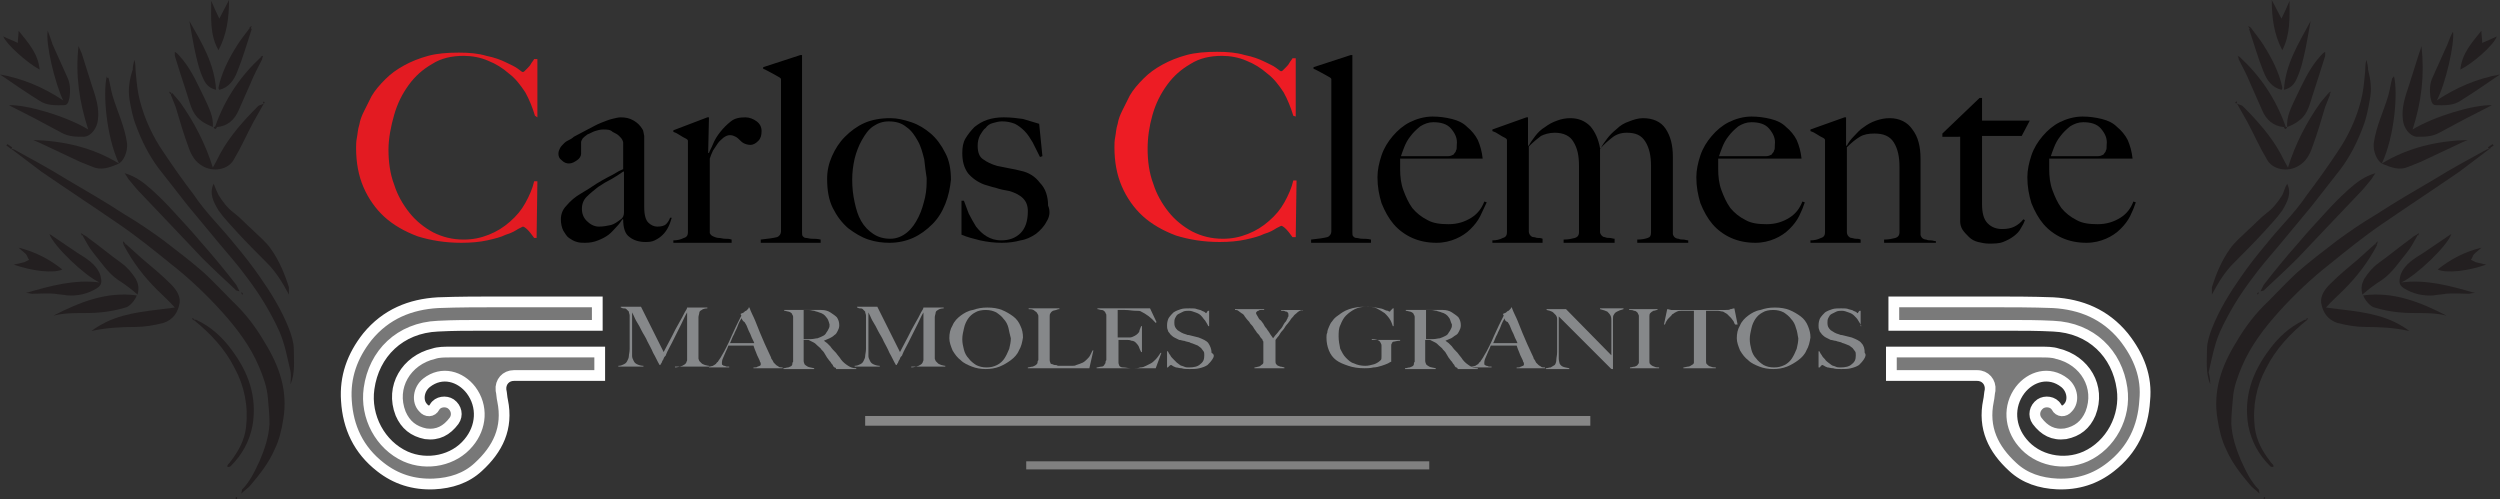 <?xml version="1.0" encoding="utf-8"?>
<!-- Generator: Adobe Illustrator 22.1.0, SVG Export Plug-In . SVG Version: 6.00 Build 0)  -->
<svg version="1.1" id="Capa_1" xmlns="http://www.w3.org/2000/svg" xmlns:xlink="http://www.w3.org/1999/xlink" x="0px" y="0px"
	 viewBox="0 0 308.9 61.7" style="enable-background:new 0 0 308.9 61.7;" xml:space="preserve">
<rect x="0" y="0" width="308.9" height="61.7" fill="#333333" stroke="none"/>
<style type="text/css">
	.st0{fill:#7A7A7A;stroke:#FFFFFF;stroke-width:1.328;}
	.st1{fill:#787878;stroke:#FFFFFF;stroke-width:1.328;}
	.st2{fill:#BF945A;}
	.st3{fill:#E31B22;}
	.st4{fill:#ED1C24;}
	.st5{fill:#86888A;}
	.st6{fill:#FFFFFF;}
	.st7{fill:#231F20;}
	.st8{fill:#878787;}
	.st9{fill:#808080;}
</style>
<g>
	<g id="XR5Z8R.tif_4_">
		<g>
			<path class="st0" d="M262.4,41.6c-2.3-2.8-5.3-4-8.7-4.2c-2.6-0.1-5.3-0.1-7.9-0.1c-3.9,0-7.9,0-11.8,0c0,1,0,2,0,2.9
				c4.7,0,9.4,0,14.1,0c1.9,0,3.7,0,5.6,0.1c4.7,0.2,7.9,3.4,8.5,7.7c0.5,3.5-1.4,7-4.5,8.4c-2.7,1.2-6,0.5-7.8-1.7
				c-1.6-1.9-1.8-4.5-0.3-6.5c1.3-1.7,3.6-2.4,5.5-0.9c1,0.8,1.2,2.3,0.4,3.1c-0.4,0.5-1.1,0.5-1.4-0.1c-0.4-0.7-1.4-0.8-2-0.4
				c-0.7,0.5-0.9,1.4-0.4,2.1c0.9,1.2,2,1.8,3.5,1.6c1.5-0.3,2.5-1.1,3.1-2.5c1.3-3.3-0.7-6.6-4.1-7.4c-0.6-0.2-1.3-0.2-2-0.2
				c-6.2,0-12.3,0-18.5,0c0,1,0,1.9,0,2.9c2.8,0,5.7,0,8.5,0c0.7,0,1.4,0,2.1,0c1,0,1.7,0.8,1.6,1.8c-0.1,0.4-0.1,0.9-0.2,1.3
				c-0.7,3.4,0.6,6,3,8.2c1.5,1.4,3.4,2,5.5,2.1c2.5,0.1,4.7-0.6,6.6-2.1c2.7-2.1,4-4.9,4.2-8.2C265.3,46.6,264.3,44,262.4,41.6z"/>
		</g>
	</g>
	<g id="XR5Z8R.tif_3_">
		<g>
			<path class="st1" d="M45.4,41.6c2.3-2.8,5.3-4,8.7-4.2c2.6-0.1,5.3-0.1,7.9-0.1c3.9,0,7.9,0,11.8,0c0,1,0,2,0,2.9
				c-4.7,0-9.4,0-14.1,0c-1.9,0-3.7,0-5.6,0.1c-4.7,0.2-7.9,3.4-8.5,7.7c-0.5,3.5,1.4,7,4.5,8.4c2.7,1.2,6,0.5,7.8-1.7
				c1.6-1.9,1.8-4.5,0.3-6.5c-1.3-1.7-3.6-2.4-5.5-0.9c-1,0.8-1.2,2.3-0.4,3.1c0.4,0.5,1.1,0.5,1.4-0.1c0.4-0.7,1.4-0.8,2-0.4
				c0.7,0.5,0.9,1.4,0.4,2.1c-0.9,1.2-2,1.8-3.5,1.6c-1.5-0.3-2.5-1.1-3.1-2.5c-1.3-3.3,0.7-6.6,4.1-7.4c0.6-0.2,1.3-0.2,2-0.2
				c6.2,0,12.3,0,18.5,0c0,1,0,1.9,0,2.9c-2.8,0-5.7,0-8.5,0c-0.7,0-1.4,0-2.1,0c-1,0-1.7,0.8-1.6,1.8c0.1,0.4,0.1,0.9,0.2,1.3
				c0.7,3.4-0.6,6-3,8.2c-1.5,1.4-3.4,2-5.5,2.1c-2.5,0.1-4.7-0.6-6.6-2.1c-2.7-2.1-4-4.9-4.2-8.2C42.6,46.6,43.5,44,45.4,41.6z"/>
		</g>
	</g>
	<g>
		<path class="st3" d="M66.1,14.3c-0.3-1-0.7-2-1.2-2.9c-0.6-0.9-1.2-1.7-2-2.3c-0.8-0.7-1.6-1.2-2.6-1.6c-0.9-0.4-2-0.6-3-0.6
			c-1.5,0-2.8,0.3-3.9,1c-1.2,0.7-2.1,1.5-2.9,2.6c-0.8,1.1-1.4,2.3-1.8,3.7S48,17.1,48,18.5c0,1.5,0.2,3,0.7,4.3
			c0.4,1.3,1.1,2.5,1.9,3.5c0.8,1,1.8,1.8,2.9,2.4c1.2,0.6,2.4,0.9,3.8,0.9c1.1,0,2.1-0.2,3.1-0.6c1-0.4,1.8-0.9,2.6-1.6
			c0.8-0.7,1.4-1.4,1.9-2.3c0.5-0.9,0.9-1.8,1.1-2.7h0.4l-0.1,7H66c-0.3-0.4-0.5-0.7-0.8-1c-0.3-0.3-0.5-0.4-0.6-0.4
			c0,0-0.2,0.1-0.6,0.3c-0.3,0.2-0.8,0.5-1.5,0.7c-0.6,0.3-1.4,0.5-2.3,0.7c-0.9,0.2-2,0.3-3.2,0.3c-2,0-3.8-0.3-5.4-0.8
			c-1.6-0.6-3-1.4-4.1-2.4c-1.1-1-2-2.3-2.6-3.7c-0.6-1.4-0.9-3-0.9-4.8c0-0.4,0-0.8,0.1-1.3c0.1-0.5,0.1-1,0.3-1.6
			c0.1-0.6,0.3-1.1,0.6-1.7s0.6-1.2,0.9-1.8c0.4-0.7,1-1.4,1.7-2.1c0.7-0.7,1.4-1.2,2.3-1.7c0.9-0.5,1.9-0.9,3-1.2
			c1.1-0.3,2.4-0.4,3.8-0.4c1.3,0,2.4,0.1,3.4,0.4c1,0.2,1.8,0.5,2.4,0.8c0.6,0.3,1.1,0.5,1.5,0.8s0.5,0.4,0.6,0.4
			c0,0,0.1,0,0.2-0.1c0.1-0.1,0.2-0.2,0.4-0.4c0.1-0.1,0.3-0.3,0.4-0.5c0.1-0.2,0.3-0.4,0.4-0.6h0.4v7.2L66.1,14.3z"/>
		<path d="M82.6,28c-0.2,0.4-0.4,0.7-0.7,1c-0.3,0.3-0.6,0.5-1,0.7c-0.4,0.2-0.8,0.2-1.2,0.2c-0.7,0-1.4-0.2-1.9-0.6
			c-0.6-0.4-0.8-1.2-0.8-2.2l-0.1,0c-0.2,0.3-0.4,0.6-0.7,0.9c-0.3,0.3-0.6,0.7-1,1c-0.4,0.3-0.8,0.5-1.3,0.7
			c-0.5,0.2-1,0.3-1.6,0.3c-0.3,0-0.7,0-1-0.1c-0.4-0.1-0.7-0.3-1-0.5c-0.3-0.2-0.5-0.6-0.7-0.9c-0.2-0.4-0.3-0.9-0.3-1.4
			c0-0.6,0.2-1.2,0.7-1.7c0.5-0.6,1.1-1.1,1.8-1.5s1.3-0.8,1.9-1.2c0.5-0.3,1-0.6,1.4-0.8s0.8-0.4,1.1-0.6c0.3-0.2,0.6-0.3,0.8-0.4
			v-3.3c0,0,0-0.1-0.1-0.3c-0.1-0.2-0.2-0.3-0.4-0.5c-0.2-0.2-0.4-0.3-0.8-0.5C75.4,16,75,16,74.5,16c-0.3,0-0.7,0.1-1,0.2
			c-0.3,0.1-0.6,0.3-0.9,0.4c-0.3,0.2-0.5,0.4-0.6,0.5c-0.1,0.2-0.2,0.3-0.2,0.5V19c0,0.3-0.2,0.6-0.5,0.8c-0.3,0.2-0.6,0.4-1,0.4
			c-0.3,0-0.6-0.1-0.9-0.4C69.1,19.6,69,19.3,69,19c0-0.3,0.1-0.5,0.2-0.7s0.3-0.4,0.5-0.6s0.4-0.3,0.6-0.4s0.4-0.2,0.6-0.4
			c0.6-0.3,1.1-0.6,1.7-0.9c0.6-0.3,1.1-0.6,1.6-0.8c0.5-0.2,1-0.4,1.4-0.5c0.4-0.1,0.8-0.2,1.1-0.2c0.6,0,1.1,0.1,1.6,0.4
			c0.5,0.3,0.8,0.6,1.1,1.1c0.1,0.1,0.1,0.4,0.2,0.8c0,0.4,0,0.7,0,1.1c0,0.8,0,1.5,0,2.1c0,0.6,0,1.2,0,1.8c0,0.6,0,1.2,0,1.8
			s0,1.3,0,2c0,1,0.2,1.6,0.5,1.9c0.3,0.3,0.7,0.5,1.1,0.5c0.5,0,0.9-0.1,1.1-0.3c0.2-0.2,0.4-0.5,0.5-0.8h0.2
			C82.9,27.2,82.8,27.6,82.6,28z M77,21.2c-0.4,0.3-0.9,0.6-1.4,0.9c-0.6,0.3-1.1,0.6-1.7,1c-0.5,0.4-1,0.8-1.4,1.2
			c-0.4,0.4-0.6,0.9-0.6,1.5s0.2,1.1,0.6,1.5c0.4,0.4,0.9,0.7,1.5,0.7c0.6,0,1-0.1,1.5-0.2c0.4-0.1,0.8-0.4,1.2-0.7
			c0.3-0.2,0.4-0.5,0.4-0.9V21.2z"/>
		<path d="M93.7,17.4c-0.3,0.3-0.6,0.5-1,0.5c-0.3,0-0.6-0.1-0.8-0.2s-0.4-0.3-0.5-0.4c-0.1-0.1-0.3-0.3-0.5-0.4
			c-0.2-0.1-0.4-0.2-0.7-0.2c-0.3,0-0.5,0.1-0.8,0.3c-0.2,0.2-0.5,0.4-0.7,0.7c-0.2,0.3-0.4,0.6-0.6,0.9c-0.2,0.4-0.3,0.7-0.4,1v9.2
			c0.1,0.2,0.2,0.3,0.4,0.4c0.2,0.1,0.5,0.2,0.7,0.2c0.3,0,0.5,0.1,0.8,0.1c0.3,0,0.5,0,0.8,0.1V30h-7.2v-0.3c0.5,0,0.9-0.1,1.3-0.3
			c0.4-0.1,0.5-0.4,0.5-0.7V17.8c0-0.2,0-0.3,0-0.4c0-0.1-0.1-0.2-0.3-0.3c-0.2-0.1-0.4-0.2-0.7-0.4c-0.3-0.2-0.5-0.3-0.8-0.4v-0.2
			l4.2-1.6h0.2l-0.1,4.4h0.1c0.1-0.3,0.3-0.6,0.5-1.1c0.2-0.5,0.5-1,0.9-1.5c0.4-0.5,0.8-0.9,1.3-1.3c0.5-0.4,1.1-0.5,1.8-0.5
			c0.5,0,1,0.2,1.4,0.5c0.4,0.3,0.6,0.7,0.6,1.2C94.1,16.7,94,17.1,93.7,17.4z"/>
		<path d="M94,30v-0.4c1-0.1,1.6-0.2,2-0.3c0.3-0.1,0.5-0.4,0.5-0.7V10.2c0-0.2,0-0.3,0-0.4c0-0.1-0.1-0.2-0.3-0.3
			c-0.2-0.1-0.5-0.3-0.9-0.5c-0.4-0.2-0.7-0.4-1-0.5V8.3l4.6-1.5h0.2v21.9c0,0.2,0,0.4,0.1,0.5c0.1,0.1,0.2,0.2,0.4,0.2
			c0.2,0,0.4,0.1,0.7,0.1c0.3,0,0.7,0,1.1,0.1V30H94z"/>
		<path d="M116.8,25.2c-0.4,1-0.9,1.8-1.6,2.5c-0.7,0.7-1.5,1.3-2.4,1.7c-0.9,0.4-1.9,0.6-2.9,0.6c-0.8,0-1.7-0.1-2.6-0.4
			s-1.7-0.8-2.5-1.4c-0.8-0.7-1.4-1.5-1.9-2.5c-0.5-1-0.7-2.2-0.7-3.6c0-1,0.2-1.9,0.6-2.8c0.4-0.9,0.9-1.7,1.6-2.4
			c0.7-0.7,1.5-1.3,2.4-1.7c0.9-0.4,2-0.6,3.2-0.6c0.9,0,1.7,0.2,2.6,0.5c0.9,0.3,1.7,0.8,2.4,1.4c0.7,0.6,1.3,1.4,1.8,2.4
			c0.5,0.9,0.7,2.1,0.7,3.3C117.4,23.2,117.2,24.2,116.8,25.2z M114.2,19.7c-0.2-0.8-0.4-1.6-0.8-2.3c-0.4-0.7-0.8-1.3-1.4-1.7
			c-0.6-0.5-1.3-0.7-2.2-0.7c-0.7,0-1.3,0.2-1.9,0.6c-0.6,0.4-1,1-1.4,1.7c-0.4,0.7-0.7,1.5-0.9,2.3c-0.2,0.9-0.3,1.7-0.3,2.6
			c0,1,0.1,1.9,0.3,2.8c0.2,0.9,0.4,1.6,0.8,2.3c0.4,0.7,0.9,1.2,1.5,1.6c0.6,0.4,1.3,0.6,2.1,0.6s1.5-0.3,2.1-0.8
			c0.6-0.5,1-1.1,1.4-1.9c0.4-0.8,0.6-1.6,0.8-2.4c0.2-0.9,0.2-1.7,0.2-2.4C114.4,21.4,114.3,20.6,114.2,19.7z"/>
		<path d="M129.3,27.4c-0.3,0.6-0.8,1.1-1.3,1.5c-0.6,0.4-1.2,0.7-1.9,0.8c-0.7,0.2-1.5,0.3-2.3,0.3c-0.9,0-1.8-0.1-2.7-0.3
			c-0.8-0.2-1.6-0.4-2.3-0.7v-4.2h0.3c0.2,0.5,0.4,1.1,0.6,1.6c0.3,0.6,0.6,1.1,0.9,1.6c0.4,0.5,0.8,0.9,1.3,1.2
			c0.5,0.3,1.1,0.5,1.8,0.5c1,0,1.8-0.3,2.4-0.9c0.6-0.6,0.9-1.5,0.9-2.7c0-0.7-0.2-1.2-0.6-1.6s-1-0.7-1.7-0.9
			c-0.6-0.1-1.1-0.2-1.7-0.4c-0.5-0.1-1-0.3-1.4-0.4c-0.8-0.3-1.5-0.8-2-1.4c-0.5-0.7-0.7-1.5-0.7-2.5c0-0.7,0.1-1.3,0.4-1.8
			c0.3-0.5,0.7-1,1.1-1.4c0.5-0.4,1-0.7,1.6-0.9c0.6-0.2,1.3-0.3,2-0.3c0.9,0,1.7,0.1,2.4,0.2c0.7,0.2,1.3,0.4,2,0.6l0.4,4l-0.3,0.1
			c-0.3-0.6-0.6-1.2-0.9-1.8c-0.3-0.5-0.6-1-1-1.4c-0.4-0.4-0.8-0.7-1.2-0.9c-0.5-0.2-1-0.3-1.6-0.3c-0.4,0-0.7,0.1-1.1,0.2
			s-0.7,0.3-0.9,0.6c-0.3,0.2-0.5,0.6-0.7,0.9c-0.2,0.4-0.3,0.8-0.3,1.3c0,0.8,0.2,1.4,0.7,1.7c0.4,0.3,1,0.6,1.7,0.8
			c0.5,0.1,1,0.2,1.5,0.3c0.6,0.1,1,0.2,1.4,0.3c1,0.2,1.8,0.7,2.4,1.5c0.7,0.7,1,1.7,1,2.8C129.8,26.1,129.7,26.8,129.3,27.4z"/>
		<path class="st4" d="M159.8,14.3c-0.3-1-0.7-2-1.2-2.9c-0.6-0.9-1.2-1.7-2-2.3c-0.8-0.7-1.6-1.2-2.6-1.6c-0.9-0.4-2-0.6-3-0.6
			c-1.5,0-2.8,0.3-3.9,1c-1.2,0.7-2.1,1.5-2.9,2.6c-0.8,1.1-1.4,2.3-1.8,3.7s-0.6,2.8-0.6,4.2c0,1.5,0.2,3,0.7,4.3
			c0.4,1.3,1.1,2.5,1.9,3.5c0.8,1,1.8,1.8,2.9,2.4c1.2,0.6,2.4,0.9,3.8,0.9c1.1,0,2.1-0.2,3.1-0.6c1-0.4,1.8-0.9,2.6-1.6
			c0.8-0.7,1.4-1.4,1.9-2.3c0.5-0.9,0.9-1.8,1.1-2.7h0.4l-0.1,7h-0.4c-0.3-0.4-0.5-0.7-0.8-1c-0.3-0.3-0.5-0.4-0.6-0.4
			c0,0-0.2,0.1-0.6,0.3c-0.3,0.2-0.8,0.5-1.5,0.7c-0.6,0.3-1.4,0.5-2.3,0.7c-0.9,0.2-2,0.3-3.2,0.3c-2,0-3.8-0.3-5.4-0.8
			c-1.6-0.6-3-1.4-4.1-2.4c-1.1-1-2-2.3-2.6-3.7c-0.6-1.4-0.9-3-0.9-4.8c0-0.4,0-0.8,0.1-1.3c0.1-0.5,0.1-1,0.3-1.6
			c0.1-0.6,0.3-1.1,0.6-1.7s0.6-1.2,0.9-1.8c0.4-0.7,1-1.4,1.7-2.1c0.7-0.7,1.4-1.2,2.3-1.7c0.9-0.5,1.9-0.9,3-1.2
			c1.1-0.3,2.4-0.4,3.8-0.4c1.3,0,2.4,0.1,3.4,0.4c1,0.2,1.8,0.5,2.4,0.8c0.6,0.3,1.1,0.5,1.5,0.8s0.5,0.4,0.6,0.4
			c0,0,0.1,0,0.2-0.1c0.1-0.1,0.2-0.2,0.4-0.4c0.1-0.1,0.3-0.3,0.4-0.5c0.1-0.2,0.3-0.4,0.4-0.6h0.4v7.2L159.8,14.3z"/>
		<path d="M162,30v-0.4c1-0.1,1.6-0.2,2-0.3c0.3-0.1,0.5-0.4,0.5-0.7V10.2c0-0.2,0-0.3,0-0.4c0-0.1-0.1-0.2-0.3-0.3
			c-0.2-0.1-0.5-0.3-0.9-0.5c-0.4-0.2-0.7-0.4-1-0.5V8.3l4.6-1.5h0.2v21.9c0,0.2,0,0.4,0.1,0.5c0.1,0.1,0.2,0.2,0.4,0.2
			c0.2,0,0.4,0.1,0.7,0.1c0.3,0,0.7,0,1.1,0.1V30H162z"/>
		<path d="M182.9,26.7c-0.3,0.6-0.7,1.1-1.2,1.6c-0.5,0.5-1.1,0.9-1.8,1.2c-0.7,0.3-1.5,0.5-2.4,0.5c-1.1,0-2.1-0.2-3-0.6
			c-0.9-0.4-1.7-1-2.3-1.7c-0.6-0.7-1.1-1.6-1.5-2.6c-0.3-1-0.5-2-0.5-3.2c0-0.9,0.2-1.8,0.5-2.7c0.3-0.9,0.8-1.7,1.4-2.4
			s1.3-1.3,2.1-1.7s1.8-0.7,2.8-0.7c0.8,0,1.6,0.1,2.4,0.3s1.4,0.5,1.9,1c0.5,0.4,1,1,1.3,1.6c0.3,0.7,0.5,1.4,0.6,2.3H173
			c0,0.2,0,0.4,0,0.6s0,0.5,0,0.7c0,0.9,0.1,1.8,0.4,2.6c0.3,0.8,0.6,1.5,1.1,2.2c0.5,0.6,1.1,1.1,1.9,1.5c0.7,0.4,1.6,0.5,2.6,0.5
			c1.1,0,2-0.3,2.8-0.8c0.8-0.5,1.3-1.2,1.6-2l0.3,0.1C183.4,25.6,183.2,26.1,182.9,26.7z M179.3,15.9c-0.5-0.6-1.3-0.8-2.2-0.8
			c-0.6,0-1.1,0.2-1.6,0.5c-0.5,0.4-0.9,0.8-1.2,1.2c-0.4,0.5-0.6,0.9-0.8,1.4c-0.2,0.5-0.3,0.8-0.4,1.1c0.5,0,0.9,0,1.3,0
			s0.8,0,1.1,0s0.8,0,1.2,0s0.9,0,1.3,0c0.3,0,0.6,0,0.9,0s0.5-0.1,0.7-0.2c0.1-0.2,0.3-0.3,0.3-0.5c0.1-0.1,0.1-0.4,0.1-0.7
			C180.1,17.1,179.8,16.5,179.3,15.9z"/>
		<path d="M202.3,30v-0.4c0.6,0,1-0.1,1.3-0.2c0.3-0.1,0.4-0.3,0.4-0.7v-8.2c0-1.2-0.2-2.2-0.7-3s-1.2-1.1-2.3-1.1
			c-0.7,0-1.3,0.2-1.8,0.6s-1,0.8-1.5,1.4v10.3c0,0.1,0.1,0.3,0.2,0.4c0.1,0.1,0.2,0.2,0.4,0.2c0.2,0.1,0.4,0.1,0.6,0.1
			s0.4,0.1,0.6,0.1V30h-6.3v-0.4c0.6,0,1-0.1,1.4-0.2c0.3-0.1,0.5-0.3,0.5-0.7v-8.2c0-1.3-0.2-2.2-0.7-3c-0.4-0.7-1.2-1.1-2.3-1.1
			c-0.7,0-1.3,0.2-1.7,0.4c-0.4,0.3-0.9,0.7-1.5,1.3v10.5c0,0.2,0.1,0.4,0.2,0.5c0.1,0.1,0.2,0.2,0.4,0.2c0.2,0,0.3,0.1,0.5,0.1
			c0.2,0,0.4,0,0.6,0.1V30h-6.2v-0.3c0.5,0,0.9-0.1,1.3-0.3c0.4-0.1,0.5-0.4,0.5-0.7V17.7c0-0.2,0-0.3,0-0.4c0-0.1-0.1-0.2-0.3-0.3
			c-0.2-0.1-0.4-0.2-0.7-0.4s-0.5-0.3-0.8-0.4V16l4.2-1.5h0.2V18l0.1,0c0.2-0.4,0.5-0.8,0.8-1.2c0.3-0.4,0.7-0.8,1.2-1.1
			c0.4-0.3,0.9-0.6,1.5-0.8c0.5-0.2,1.1-0.3,1.6-0.3c1,0,1.8,0.3,2.5,1c0.6,0.7,1,1.6,1.2,2.7h0.1c0.2-0.4,0.5-0.8,0.8-1.2
			s0.7-0.8,1.2-1.2c0.4-0.4,0.9-0.7,1.5-0.9c0.5-0.2,1.1-0.4,1.7-0.4c1.2,0,2.2,0.4,2.8,1.3c0.6,0.9,0.9,2,0.9,3.5v9.5
			c0,0.1,0.1,0.3,0.2,0.4c0.1,0.1,0.3,0.2,0.5,0.2c0.2,0.1,0.4,0.1,0.6,0.1s0.4,0.1,0.6,0.1V30H202.3z"/>
		<path d="M222.3,26.7c-0.3,0.6-0.7,1.1-1.2,1.6c-0.5,0.5-1.1,0.9-1.8,1.2c-0.7,0.3-1.5,0.5-2.4,0.5c-1.1,0-2.1-0.2-3-0.6
			c-0.9-0.4-1.7-1-2.3-1.7c-0.6-0.7-1.1-1.6-1.5-2.6c-0.3-1-0.5-2-0.5-3.2c0-0.9,0.2-1.8,0.5-2.7c0.3-0.9,0.8-1.7,1.4-2.4
			c0.6-0.7,1.3-1.3,2.1-1.7s1.8-0.7,2.8-0.7c0.8,0,1.6,0.1,2.4,0.3s1.4,0.5,1.9,1c0.5,0.4,1,1,1.3,1.6c0.3,0.7,0.5,1.4,0.6,2.3
			h-10.3c0,0.2,0,0.4,0,0.6s0,0.5,0,0.7c0,0.9,0.1,1.8,0.4,2.6c0.3,0.8,0.6,1.5,1.1,2.2c0.5,0.6,1.1,1.1,1.9,1.5
			c0.7,0.4,1.6,0.5,2.6,0.5c1.1,0,2-0.3,2.8-0.8c0.8-0.5,1.3-1.2,1.6-2l0.3,0.1C222.8,25.6,222.6,26.1,222.3,26.7z M218.6,15.9
			c-0.5-0.6-1.3-0.8-2.2-0.8c-0.6,0-1.1,0.2-1.6,0.5c-0.5,0.4-0.9,0.8-1.2,1.2c-0.4,0.5-0.6,0.9-0.8,1.4c-0.2,0.5-0.3,0.8-0.4,1.1
			c0.5,0,0.9,0,1.3,0s0.8,0,1.1,0s0.8,0,1.2,0s0.9,0,1.3,0c0.3,0,0.6,0,0.9,0s0.5-0.1,0.7-0.2c0.1-0.2,0.3-0.3,0.3-0.5
			c0.1-0.1,0.1-0.4,0.1-0.7C219.4,17.1,219.1,16.5,218.6,15.9z"/>
		<path d="M232.8,30v-0.4c0.6,0,1-0.1,1.4-0.2c0.3-0.1,0.5-0.3,0.5-0.7v-8.1c0-1.2-0.2-2.2-0.7-3c-0.5-0.8-1.3-1.1-2.4-1.1
			c-0.7,0-1.3,0.1-1.8,0.4c-0.5,0.3-1,0.7-1.6,1.3v10.5c0,0.2,0.1,0.4,0.2,0.5c0.1,0.1,0.2,0.2,0.4,0.2c0.1,0,0.3,0.1,0.5,0.1
			c0.2,0,0.4,0,0.6,0.1V30h-6.2v-0.3c0.5,0,0.9-0.1,1.3-0.3c0.4-0.1,0.5-0.4,0.5-0.7v-11c0-0.2,0-0.3,0-0.4c0-0.1-0.1-0.2-0.3-0.3
			c-0.2-0.1-0.4-0.2-0.7-0.4s-0.5-0.3-0.8-0.4V16l4.2-1.5h0.2V18l0.1,0c0.2-0.4,0.5-0.8,0.9-1.2s0.7-0.8,1.2-1.1
			c0.4-0.3,0.9-0.6,1.5-0.8s1.1-0.3,1.7-0.3c1.2,0,2.2,0.5,2.8,1.4c0.7,0.9,1,2.1,1,3.6v9.4c0,0.1,0.1,0.3,0.2,0.4
			c0.1,0.1,0.3,0.2,0.5,0.2c0.2,0.1,0.4,0.1,0.6,0.1c0.2,0,0.4,0.1,0.6,0.1V30H232.8z"/>
		<path d="M249.8,16.8h-4.9v8.4c0,1.1,0.2,1.9,0.7,2.4c0.5,0.5,1.1,0.7,1.8,0.7c0.6,0,1.1-0.1,1.5-0.3s0.8-0.5,1.1-0.9l0.2,0.1
			c-0.1,0.3-0.3,0.7-0.5,1c-0.2,0.4-0.5,0.7-0.9,1c-0.4,0.3-0.8,0.5-1.3,0.7s-1.1,0.2-1.8,0.2c-0.4,0-0.9-0.1-1.3-0.2
			s-0.8-0.3-1.1-0.6c-0.3-0.3-0.6-0.6-0.8-0.9c-0.2-0.3-0.3-0.7-0.3-1c0-2,0-3.9,0-5.7s0-3.4,0-4.8H240v-0.4l4.6-4.4h0.3v2.8h5.9
			L249.8,16.8z"/>
		<path d="M263.2,26.7c-0.3,0.6-0.7,1.1-1.2,1.6c-0.5,0.5-1.1,0.9-1.8,1.2c-0.7,0.3-1.5,0.5-2.4,0.5c-1.1,0-2.1-0.2-3-0.6
			c-0.9-0.4-1.7-1-2.3-1.7c-0.6-0.7-1.1-1.6-1.5-2.6c-0.3-1-0.5-2-0.5-3.2c0-0.9,0.2-1.8,0.5-2.7c0.3-0.9,0.8-1.7,1.4-2.4
			c0.6-0.7,1.3-1.3,2.1-1.7s1.8-0.7,2.8-0.7c0.8,0,1.6,0.1,2.4,0.3s1.4,0.5,1.9,1c0.5,0.4,1,1,1.3,1.6c0.3,0.7,0.5,1.4,0.6,2.3
			h-10.3c0,0.2,0,0.4,0,0.6s0,0.5,0,0.7c0,0.9,0.1,1.8,0.4,2.6c0.3,0.8,0.6,1.5,1.1,2.2c0.5,0.6,1.1,1.1,1.9,1.5
			c0.7,0.4,1.6,0.5,2.6,0.5c1.1,0,2-0.3,2.8-0.8c0.8-0.5,1.3-1.2,1.6-2l0.3,0.1C263.7,25.6,263.5,26.1,263.2,26.7z M259.6,15.9
			c-0.5-0.6-1.3-0.8-2.2-0.8c-0.6,0-1.1,0.2-1.6,0.5c-0.5,0.4-0.9,0.8-1.2,1.2c-0.4,0.5-0.6,0.9-0.8,1.4c-0.2,0.5-0.3,0.8-0.4,1.1
			c0.5,0,0.9,0,1.3,0s0.8,0,1.1,0s0.8,0,1.2,0s0.9,0,1.3,0c0.3,0,0.6,0,0.9,0s0.5-0.1,0.7-0.2c0.1-0.2,0.3-0.3,0.3-0.5
			c0.1-0.1,0.1-0.4,0.1-0.7C260.4,17.1,260.1,16.5,259.6,15.9z"/>
	</g>
	<g>
		<path class="st5" d="M83.4,45.5v-0.1c0.3,0,0.6-0.1,0.9-0.2c0.2-0.1,0.4-0.2,0.5-0.4c0-0.1,0.1-0.2,0.1-0.3c0-0.1,0-0.3,0-0.4
			c0-0.4,0-0.9,0-1.3c0-0.4,0-0.8,0-1.3v-2.9c-0.3,0.5-0.5,1-0.7,1.4c-0.2,0.4-0.4,0.8-0.6,1.2c-0.2,0.4-0.4,0.8-0.6,1.2
			c-0.2,0.4-0.5,0.9-0.7,1.4c0,0.1-0.1,0.2-0.2,0.3c-0.1,0.1-0.1,0.3-0.2,0.4s-0.1,0.3-0.2,0.4c-0.1,0.1-0.1,0.2-0.1,0.2h-0.1
			c-0.3-0.5-0.5-1-0.8-1.5c-0.2-0.5-0.5-1-0.7-1.4c-0.2-0.5-0.5-0.9-0.7-1.3c-0.2-0.4-0.4-0.8-0.6-1.1c-0.2-0.3-0.3-0.6-0.4-0.8
			c-0.1-0.2-0.2-0.4-0.2-0.4c0,0.4,0,0.8,0,1.2c0,0.3,0,0.7,0,1c0,0.3,0,0.7,0,1.1c0,0.4,0,0.8,0,1.3c0,0.3,0,0.6,0,0.8
			c0,0.2,0.1,0.4,0.2,0.6c0.1,0.2,0.2,0.3,0.4,0.4c0.2,0.1,0.5,0.2,0.8,0.2v0.1h-3.1v-0.1c0.3,0,0.5-0.1,0.7-0.2
			c0.2-0.1,0.3-0.2,0.4-0.4c0.1-0.2,0.2-0.4,0.2-0.6c0-0.2,0.1-0.5,0.1-0.9c0-0.3,0-0.6,0-1c0-0.4,0-0.8,0-1.3c0-0.2,0-0.4,0-0.5
			c0-0.1,0-0.3,0-0.4c0-0.1,0-0.3,0-0.4c0-0.1,0-0.3,0-0.5c0-0.2-0.1-0.3-0.1-0.5c-0.1-0.1-0.2-0.2-0.3-0.3
			c-0.1-0.1-0.2-0.1-0.4-0.1c-0.1,0-0.2-0.1-0.3-0.1v-0.1h2.5l2.8,5.6c0.3-0.6,0.7-1.3,1-1.9c0.3-0.6,0.6-1.2,0.9-1.7
			c0.3-0.5,0.5-0.9,0.7-1.3c0.2-0.3,0.3-0.5,0.3-0.6h2.5v0.1c-0.3,0-0.6,0.1-0.7,0.2c-0.2,0.1-0.3,0.2-0.3,0.4
			c0,0.1-0.1,0.3-0.1,0.5c0,0.2,0,0.5,0,0.7c0,0.3,0,0.6,0,0.9s0,0.6,0,0.9c0,0.4,0,0.7,0,1.1c0,0.4,0,0.7,0,1.1c0,0.1,0,0.3,0,0.4
			c0,0.1,0.1,0.2,0.1,0.3c0,0,0,0,0.1,0.1c0.1,0.1,0.1,0.1,0.2,0.2c0.1,0.1,0.2,0.1,0.4,0.2c0.1,0,0.3,0.1,0.5,0.1v0.1H83.4z"/>
		<path class="st5" d="M93.1,45.5v-0.1c0,0,0.1,0,0.2,0s0.2,0,0.3-0.1c0.1,0,0.2-0.1,0.3-0.1c0.1-0.1,0.1-0.1,0.1-0.2
			c0-0.1,0-0.2-0.1-0.3c0-0.1-0.1-0.3-0.2-0.5c-0.1-0.2-0.2-0.4-0.3-0.7c-0.1-0.2-0.2-0.5-0.3-0.8H90c-0.1,0.3-0.2,0.5-0.3,0.7
			c-0.1,0.2-0.2,0.5-0.3,0.7c-0.2,0.4-0.2,0.6-0.2,0.8c0,0.1,0,0.2,0.1,0.2c0.1,0.1,0.1,0.1,0.2,0.1c0.1,0,0.2,0.1,0.3,0.1
			c0.1,0,0.2,0,0.3,0v0.1h-2.5v-0.1c0.2,0,0.4-0.1,0.5-0.1c0.1-0.1,0.2-0.1,0.3-0.2c0.1,0,0.1-0.2,0.3-0.3c0.1-0.2,0.3-0.4,0.5-0.8
			c0.2-0.3,0.4-0.7,0.6-1.1c0.2-0.4,0.4-0.8,0.6-1.3c0.2-0.4,0.4-0.9,0.6-1.3c0.2-0.4,0.4-0.8,0.6-1.2l-0.1-0.2
			c0.1-0.1,0.3-0.1,0.4-0.2c0.1-0.1,0.2-0.2,0.3-0.2c0.1-0.1,0.2-0.2,0.2-0.2c0.1-0.1,0.1-0.1,0.1-0.2h0.1c0.2,0.6,0.5,1.1,0.7,1.6
			s0.4,1,0.6,1.5c0.2,0.5,0.4,0.9,0.6,1.4c0.2,0.4,0.4,0.9,0.6,1.3c0.1,0.2,0.2,0.4,0.2,0.5c0.1,0.1,0.2,0.3,0.3,0.5
			c0,0,0.1,0.1,0.1,0.1c0.1,0.1,0.1,0.1,0.2,0.2c0.1,0.1,0.2,0.1,0.3,0.2c0.1,0.1,0.3,0.1,0.5,0.1v0.1H93.1z M91.6,39.3
			c0,0.1-0.1,0.2-0.2,0.4c-0.1,0.2-0.2,0.4-0.3,0.7c-0.1,0.3-0.3,0.6-0.4,0.9c-0.2,0.3-0.3,0.7-0.5,1.1h3c-0.1-0.3-0.3-0.6-0.4-0.9
			c-0.1-0.3-0.3-0.6-0.4-0.9c-0.1-0.3-0.2-0.5-0.4-0.8C91.8,39.7,91.7,39.5,91.6,39.3z"/>
		<path class="st5" d="M103.3,45.5c-0.1-0.1-0.1-0.1-0.2-0.1c0,0-0.1-0.1-0.1-0.1c0,0-0.1-0.1-0.1-0.2c-0.1-0.1-0.2-0.2-0.3-0.4
			c-0.2-0.2-0.3-0.4-0.4-0.5c-0.1-0.2-0.2-0.3-0.3-0.5c-0.1-0.2-0.2-0.3-0.4-0.5c-0.1-0.2-0.3-0.3-0.5-0.5c-0.2-0.2-0.3-0.3-0.5-0.4
			c-0.2-0.1-0.4-0.2-0.6-0.3c-0.2,0-0.3,0-0.3,0c-0.1,0-0.2,0-0.3,0c0,0.4,0,0.8,0,1.2c0,0.3,0,0.6,0,0.8c0,0.2,0,0.4,0,0.6
			c0,0.2,0.1,0.3,0.1,0.4c0.1,0.1,0.2,0.2,0.4,0.3c0.2,0.1,0.4,0.1,0.8,0.2v0.1h-3.8v-0.1c0.2,0,0.4-0.1,0.6-0.1
			c0.2-0.1,0.3-0.1,0.4-0.2c0,0,0.1-0.1,0.1-0.2c0-0.1,0-0.2,0.1-0.3c0-0.1,0-0.2,0-0.3c0-0.1,0-0.2,0-0.3c0-0.1,0-0.2,0-0.4
			c0-0.2,0-0.3,0-0.5c0-0.2,0-0.4,0-0.6c0-0.2,0-0.4,0-0.6v-2c0-0.1,0-0.2,0-0.4c0-0.1,0-0.2,0-0.4c0-0.1,0-0.2-0.1-0.3
			c0-0.1-0.1-0.2-0.1-0.2c-0.1-0.1-0.3-0.2-0.4-0.2c-0.1,0-0.3-0.1-0.5-0.1v-0.1c0.1,0,0.2,0,0.5,0c0.3,0,0.6,0,0.9,0
			c0.3,0,0.7,0,1,0c0.3,0,0.6,0,0.8,0c0.5,0,1,0,1.4,0c0.4,0,0.8,0.1,1.1,0.3c0.3,0.2,0.6,0.4,0.8,0.6c0.2,0.3,0.3,0.6,0.3,1
			c0,0.3-0.1,0.5-0.2,0.7c-0.1,0.2-0.2,0.4-0.4,0.5c-0.2,0.2-0.4,0.3-0.6,0.4c-0.2,0.1-0.5,0.2-0.7,0.3v0c0.1,0.1,0.3,0.2,0.4,0.3
			c0.1,0.1,0.2,0.2,0.4,0.4c0.2,0.3,0.4,0.5,0.7,0.8c0.2,0.3,0.5,0.6,0.6,0.8c0.3,0.4,0.6,0.6,0.9,0.8c0.3,0.2,0.6,0.3,1,0.3v0.1
			H103.3z M102.1,39.2c-0.2-0.3-0.5-0.5-0.9-0.6c-0.2-0.1-0.4-0.1-0.6-0.2c-0.2,0-0.4-0.1-0.7-0.1c-0.2,0-0.3,0-0.4,0
			c-0.1,0-0.2,0-0.2,0c0,0,0,0.1,0,0.1c0,0,0,0.1,0,0.1c0,0,0,0.1,0,0.2c0,0.1,0,0.2,0,0.4c0,0.2,0,0.5,0,0.8c0,0.3,0,0.6,0,0.9
			s0,0.5,0,0.7c0,0.2,0,0.3,0,0.4c0.3,0,0.6,0,0.9,0c0.3,0,0.6-0.1,0.8-0.1c0.3-0.1,0.5-0.2,0.7-0.3c0.2-0.1,0.3-0.2,0.4-0.4
			c0.1-0.1,0.2-0.3,0.3-0.5c0.1-0.2,0.1-0.3,0.1-0.5C102.4,39.7,102.3,39.4,102.1,39.2z"/>
		<path class="st5" d="M112.6,45.5v-0.1c0.3,0,0.6-0.1,0.9-0.2c0.2-0.1,0.4-0.2,0.5-0.4c0-0.1,0.1-0.2,0.1-0.3c0-0.1,0-0.3,0-0.4
			c0-0.4,0-0.9,0-1.3c0-0.4,0-0.8,0-1.3v-2.9c-0.3,0.5-0.5,1-0.7,1.4c-0.2,0.4-0.4,0.8-0.6,1.2c-0.2,0.4-0.4,0.8-0.6,1.2
			c-0.2,0.4-0.5,0.9-0.7,1.4c0,0.1-0.1,0.2-0.2,0.3c-0.1,0.1-0.1,0.3-0.2,0.4s-0.1,0.3-0.2,0.4c-0.1,0.1-0.1,0.2-0.1,0.2h-0.1
			c-0.3-0.5-0.5-1-0.8-1.5c-0.2-0.5-0.5-1-0.7-1.4c-0.2-0.5-0.5-0.9-0.7-1.3c-0.2-0.4-0.4-0.8-0.6-1.1c-0.2-0.3-0.3-0.6-0.4-0.8
			s-0.2-0.4-0.2-0.4c0,0.4,0,0.8,0,1.2c0,0.3,0,0.7,0,1c0,0.3,0,0.7,0,1.1c0,0.4,0,0.8,0,1.3c0,0.3,0,0.6,0,0.8
			c0,0.2,0.1,0.4,0.2,0.6c0.1,0.2,0.2,0.3,0.4,0.4c0.2,0.1,0.5,0.2,0.8,0.2v0.1h-3.1v-0.1c0.3,0,0.5-0.1,0.7-0.2
			c0.2-0.1,0.3-0.2,0.4-0.4c0.1-0.2,0.2-0.4,0.2-0.6c0-0.2,0.1-0.5,0.1-0.9c0-0.3,0-0.6,0-1c0-0.4,0-0.8,0-1.3c0-0.2,0-0.4,0-0.5
			c0-0.1,0-0.3,0-0.4c0-0.1,0-0.3,0-0.4c0-0.1,0-0.3,0-0.5c0-0.2-0.1-0.3-0.1-0.5c-0.1-0.1-0.2-0.2-0.3-0.3
			c-0.1-0.1-0.2-0.1-0.4-0.1c-0.1,0-0.2-0.1-0.3-0.1v-0.1h2.5l2.8,5.6c0.3-0.6,0.7-1.3,1-1.9c0.3-0.6,0.6-1.2,0.9-1.7
			c0.3-0.5,0.5-0.9,0.7-1.3c0.2-0.3,0.3-0.5,0.3-0.6h2.5v0.1c-0.3,0-0.6,0.1-0.7,0.2c-0.2,0.1-0.3,0.2-0.3,0.4
			c0,0.1-0.1,0.3-0.1,0.5c0,0.2,0,0.5,0,0.7c0,0.3,0,0.6,0,0.9s0,0.6,0,0.9c0,0.4,0,0.7,0,1.1c0,0.4,0,0.7,0,1.1c0,0.1,0,0.3,0,0.4
			c0,0.1,0.1,0.2,0.1,0.3c0,0,0,0,0.1,0.1c0.1,0.1,0.1,0.1,0.2,0.2c0.1,0.1,0.2,0.1,0.4,0.2c0.1,0,0.3,0.1,0.5,0.1v0.1H112.6z"/>
		<path class="st5" d="M125.9,43.3c-0.2,0.5-0.6,0.9-1,1.2c-0.4,0.3-0.9,0.6-1.4,0.8c-0.5,0.2-1.1,0.3-1.7,0.3
			c-0.6,0-1.2-0.1-1.7-0.3s-1-0.4-1.4-0.8c-0.4-0.3-0.7-0.7-1-1.2c-0.2-0.5-0.4-1-0.4-1.5c0-0.6,0.1-1.1,0.4-1.6
			c0.2-0.5,0.6-0.9,1-1.2c0.4-0.3,0.9-0.6,1.5-0.7c0.6-0.2,1.1-0.3,1.8-0.3c0.7,0,1.3,0.1,1.8,0.3c0.5,0.2,1,0.5,1.4,0.8
			c0.4,0.3,0.7,0.7,0.9,1.2c0.2,0.4,0.3,0.9,0.3,1.4C126.3,42.3,126.2,42.8,125.9,43.3z M124.6,40.5c-0.1-0.4-0.3-0.8-0.6-1.1
			c-0.2-0.3-0.6-0.6-0.9-0.8c-0.4-0.2-0.8-0.3-1.3-0.3c-0.5,0-1,0.1-1.3,0.3c-0.4,0.2-0.7,0.5-0.9,0.8c-0.2,0.3-0.4,0.7-0.5,1.2
			c-0.1,0.4-0.2,0.9-0.2,1.3c0,0.5,0.1,0.9,0.2,1.3c0.1,0.4,0.3,0.8,0.6,1.1c0.2,0.3,0.6,0.6,0.9,0.8c0.4,0.2,0.8,0.3,1.3,0.3
			c0.5,0,0.9-0.1,1.3-0.3c0.4-0.2,0.7-0.5,0.9-0.8c0.2-0.3,0.4-0.7,0.6-1.2c0.1-0.4,0.2-0.9,0.2-1.3C124.8,41.4,124.7,41,124.6,40.5
			z"/>
		<path class="st5" d="M134.6,45.5H127v-0.1c0.2,0,0.4-0.1,0.6-0.1c0.2-0.1,0.3-0.1,0.5-0.3c0,0,0.1-0.1,0.1-0.2
			c0-0.1,0-0.2,0.1-0.3c0-0.1,0-0.2,0-0.3c0-0.1,0-0.2,0-0.3c0-0.1,0-0.2,0-0.4c0-0.2,0-0.3,0-0.5c0-0.2,0-0.4,0-0.6
			c0-0.2,0-0.4,0-0.6v-2c0-0.1,0-0.2,0-0.4c0-0.1,0-0.2,0-0.3c0-0.1,0-0.2-0.1-0.3c0-0.1-0.1-0.1-0.1-0.2c-0.1-0.1-0.3-0.2-0.4-0.3
			c-0.2-0.1-0.4-0.1-0.6-0.1v-0.1h3.8v0.1c-0.1,0-0.2,0-0.4,0.1c-0.1,0-0.3,0.1-0.4,0.1c-0.1,0.1-0.2,0.1-0.3,0.3
			c-0.1,0.1-0.1,0.3-0.1,0.4c0,0.2,0,0.5,0,0.7c0,0.2,0,0.4,0,0.6c0,0.2,0,0.4,0,0.6c0,0.2,0,0.4,0,0.7c0,0.2,0,0.4,0,0.6
			c0,0.2,0,0.4,0,0.5c0,0.2,0,0.4,0,0.5c0,0.2,0,0.4,0,0.6c0,0.2,0,0.4,0,0.6c0,0.2,0.1,0.3,0.1,0.4c0,0,0.1,0.1,0.2,0.1
			c0.1,0,0.2,0.1,0.3,0.1c0.1,0,0.3,0,0.4,0.1c0.2,0,0.3,0,0.5,0c0.1,0,0.2,0,0.3,0c0.1,0,0.3,0,0.5,0c0.2,0,0.3,0,0.5,0
			c0.2,0,0.3,0,0.5-0.1c0.3-0.1,0.6-0.2,0.8-0.3c0.2-0.1,0.4-0.3,0.5-0.4c0.2-0.2,0.3-0.3,0.4-0.5c0.1-0.2,0.2-0.4,0.3-0.6l0.1,0
			L134.6,45.5z"/>
		<path class="st5" d="M142.8,45.5h-7.3v-0.1c0.2,0,0.4-0.1,0.6-0.1s0.3-0.1,0.4-0.3c0,0,0.1-0.1,0.1-0.2c0-0.1,0-0.2,0.1-0.3
			c0-0.1,0-0.2,0-0.3c0-0.1,0-0.2,0-0.3c0-0.1,0-0.2,0-0.4c0-0.2,0-0.3,0-0.5c0-0.2,0-0.4,0-0.6c0-0.2,0-0.4,0-0.6v-2
			c0-0.1,0-0.2,0-0.4c0-0.1,0-0.3,0-0.4c0-0.1,0-0.2-0.1-0.3c0-0.1-0.1-0.2-0.1-0.2c-0.1-0.1-0.2-0.2-0.4-0.2s-0.3-0.1-0.5-0.1v-0.1
			h6.5l0.8,1.7l-0.1,0.1c-0.6-0.7-1.2-1.1-1.8-1.4c-0.1-0.1-0.4-0.1-0.7-0.1c-0.4,0-0.8-0.1-1.3-0.1c-0.2,0-0.3,0-0.5,0
			c-0.2,0-0.3,0-0.4,0c0,0.1,0,0.3,0,0.7c0,0.3,0,0.7,0,1.2c0,0.3,0,0.5,0,0.7c0,0.2,0,0.3,0,0.4c0,0.1,0,0.2,0,0.3
			c0,0.1,0,0.1,0,0.1c0,0,0.1,0,0.2,0c0.1,0,0.3,0,0.4,0c0.2,0,0.3,0,0.5,0c0.2,0,0.3,0,0.4,0c0.2,0,0.4-0.1,0.6-0.2
			c0.2-0.1,0.3-0.2,0.4-0.3c0.1-0.1,0.2-0.2,0.2-0.4c0.1-0.2,0.1-0.3,0.2-0.5h0.1v3.2h-0.1c-0.1-0.2-0.2-0.4-0.3-0.7
			c-0.1-0.2-0.3-0.4-0.4-0.5c-0.1-0.1-0.3-0.2-0.5-0.2c-0.2-0.1-0.4-0.1-0.6-0.1c-0.1,0-0.2,0-0.3,0c-0.1,0-0.2,0-0.2,0
			c-0.1,0-0.2,0-0.2,0c-0.1,0-0.2,0-0.3,0c0,0.1,0,0.2,0,0.4c0,0.2,0,0.4,0,0.6c0,0.1,0,0.2,0,0.3c0,0.1,0,0.2,0,0.3
			c0,0.1,0,0.2,0,0.3c0,0.1,0,0.2,0,0.3c0,0.2,0,0.4,0,0.6s0.1,0.3,0.1,0.4c0.1,0.1,0.2,0.2,0.5,0.2c0.3,0,0.6,0.1,0.9,0.1
			c0.1,0,0.3,0,0.5,0c0.2,0,0.4,0,0.7-0.1c0.3,0,0.5-0.1,0.7-0.2c0.2-0.1,0.4-0.2,0.6-0.3c0.2-0.1,0.4-0.3,0.6-0.5
			c0.2-0.2,0.4-0.5,0.6-0.8l0.1,0L142.8,45.5z"/>
		<path class="st5" d="M149.8,44.4c-0.2,0.3-0.4,0.5-0.6,0.7c-0.3,0.2-0.6,0.3-1,0.4c-0.4,0.1-0.8,0.1-1.2,0.1c-0.4,0-0.7,0-1-0.1
			c-0.3,0-0.5-0.1-0.7-0.1c-0.2-0.1-0.3-0.1-0.4-0.2c-0.1,0-0.1-0.1-0.2-0.1c0,0-0.1,0-0.2,0.1c-0.1,0.1-0.2,0.2-0.2,0.2h-0.1l0-2
			h0.1c0.1,0.2,0.2,0.4,0.3,0.5c0.1,0.2,0.2,0.3,0.4,0.5s0.3,0.3,0.4,0.4c0.1,0.1,0.3,0.2,0.4,0.3c0.1,0.1,0.3,0.1,0.5,0.2
			c0.2,0.1,0.4,0.1,0.6,0.1c0.6,0,1.1-0.1,1.4-0.4c0.4-0.3,0.5-0.6,0.5-1.1c0-0.2,0-0.4-0.1-0.5c-0.1-0.1-0.2-0.3-0.3-0.4
			c-0.1-0.1-0.3-0.2-0.4-0.3c-0.2-0.1-0.3-0.1-0.5-0.2c-0.2-0.1-0.4-0.1-0.5-0.2c-0.1,0-0.3-0.1-0.4-0.1c-0.1,0-0.2-0.1-0.4-0.1
			c-0.1,0-0.3-0.1-0.5-0.1c-0.2-0.1-0.4-0.2-0.6-0.3c-0.2-0.1-0.4-0.3-0.5-0.4c-0.1-0.2-0.3-0.3-0.3-0.5c-0.1-0.2-0.1-0.4-0.1-0.6
			c0-0.4,0.1-0.7,0.2-0.9c0.2-0.3,0.4-0.5,0.6-0.7c0.3-0.2,0.6-0.3,0.9-0.4c0.3-0.1,0.7-0.1,1.1-0.1c0.4,0,0.7,0,0.9,0.1
			c0.3,0.1,0.5,0.1,0.6,0.2c0.2,0.1,0.3,0.1,0.4,0.2c0.1,0.1,0.1,0.1,0.1,0.1c0,0,0.1,0,0.1-0.1c0.1-0.1,0.1-0.2,0.2-0.2h0.1v1.9
			h-0.1c-0.1-0.2-0.2-0.4-0.4-0.7c-0.2-0.2-0.3-0.4-0.5-0.6s-0.4-0.3-0.7-0.4c-0.3-0.1-0.5-0.2-0.8-0.2c-0.2,0-0.5,0-0.7,0.1
			c-0.2,0.1-0.4,0.2-0.6,0.3c-0.2,0.1-0.3,0.3-0.4,0.5c-0.1,0.2-0.1,0.4-0.1,0.6c0,0.4,0.1,0.6,0.4,0.9c0.3,0.2,0.6,0.4,1,0.5
			c0.2,0.1,0.3,0.1,0.4,0.1c0.1,0,0.3,0.1,0.4,0.1c0.1,0,0.3,0.1,0.4,0.1c0.1,0,0.3,0.1,0.4,0.1c0.5,0.2,1,0.4,1.2,0.7
			s0.4,0.7,0.4,1.2C150.1,43.8,150,44.1,149.8,44.4z"/>
		<path class="st5" d="M160.6,38.4c-0.2,0.1-0.3,0.2-0.4,0.3c-0.1,0.1-0.3,0.2-0.4,0.4c-0.1,0.1-0.3,0.3-0.4,0.5
			c-0.1,0.1-0.2,0.3-0.4,0.5c-0.2,0.2-0.3,0.5-0.5,0.7c-0.2,0.2-0.4,0.5-0.5,0.7c-0.2,0.2-0.3,0.4-0.4,0.5V44c0,0.2,0,0.4,0,0.6
			c0,0.2,0,0.3,0.1,0.4c0.1,0.2,0.3,0.2,0.5,0.3c0.2,0,0.4,0.1,0.5,0.1v0.1h-3.7v-0.1c0.2,0,0.4-0.1,0.5-0.1c0.2,0,0.3-0.2,0.5-0.3
			c0,0,0.1-0.1,0.1-0.2s0-0.2,0-0.3c0-0.1,0-0.2,0-0.3c0-0.1,0-0.2,0-0.3c0-0.2,0-0.4,0-0.7c0-0.3,0-0.6,0-1c0,0-0.1-0.1-0.1-0.2
			s-0.2-0.2-0.3-0.4c-0.1-0.2-0.2-0.3-0.4-0.5c-0.1-0.2-0.3-0.4-0.4-0.6s-0.3-0.4-0.4-0.5c-0.1-0.2-0.2-0.3-0.3-0.4
			c-0.2-0.2-0.3-0.4-0.4-0.5c-0.1-0.2-0.2-0.3-0.4-0.4c-0.1-0.1-0.3-0.2-0.4-0.3c-0.1-0.1-0.3-0.1-0.4-0.1v-0.1h3.6v0.1
			c-0.1,0-0.2,0-0.4,0c-0.1,0-0.2,0-0.3,0.1c-0.1,0-0.2,0.1-0.2,0.1c-0.1,0.1-0.1,0.1-0.1,0.2c0,0.1,0.1,0.2,0.2,0.4
			s0.2,0.4,0.4,0.5c0.1,0.1,0.2,0.3,0.3,0.4c0.1,0.2,0.2,0.4,0.4,0.6c0.1,0.2,0.3,0.4,0.4,0.6c0.1,0.2,0.3,0.4,0.4,0.6
			c0.1-0.1,0.2-0.3,0.4-0.5c0.2-0.2,0.3-0.4,0.5-0.6c0.2-0.2,0.3-0.4,0.4-0.6c0.1-0.2,0.2-0.3,0.3-0.4c0-0.1,0.1-0.1,0.1-0.2
			c0-0.1,0.1-0.1,0.1-0.2c0-0.1,0.1-0.2,0.1-0.2c0-0.1,0-0.2,0-0.2c0-0.1,0-0.2-0.1-0.3c-0.1-0.1-0.1-0.1-0.2-0.1
			c-0.1,0-0.2-0.1-0.3-0.1c-0.1,0-0.2,0-0.3,0v-0.1h2.7v0.1C161,38.3,160.8,38.3,160.6,38.4z"/>
		<path class="st5" d="M172.3,42.2c-0.2,0-0.3,0.1-0.3,0.2c-0.1,0.1-0.1,0.2-0.1,0.3c0,0.2,0,0.3,0,0.5v1.5c-0.1,0-0.2,0.1-0.4,0.2
			c-0.2,0.1-0.5,0.2-0.8,0.3c-0.3,0.1-0.7,0.2-1,0.2c-0.4,0.1-0.8,0.1-1.1,0.1c-0.8,0-1.4-0.1-2-0.3c-0.6-0.2-1.1-0.4-1.5-0.7
			c-0.4-0.3-0.7-0.7-0.9-1.2c-0.2-0.5-0.3-1-0.3-1.6c0-0.2,0-0.4,0.1-0.6c0-0.2,0.1-0.5,0.2-0.7c0.1-0.2,0.2-0.5,0.4-0.7
			c0.2-0.3,0.4-0.5,0.7-0.7c0.4-0.3,0.8-0.6,1.4-0.8c0.6-0.2,1.2-0.3,2-0.3c0.5,0,0.9,0,1.3,0.1c0.4,0.1,0.7,0.1,0.9,0.2
			c0.2,0.1,0.4,0.2,0.6,0.2c0.1,0.1,0.2,0.1,0.2,0.1c0,0,0.1,0,0.1-0.1c0.1-0.1,0.2-0.2,0.3-0.3h0.1v2.2h-0.1
			c-0.1-0.3-0.2-0.6-0.4-0.9c-0.2-0.3-0.4-0.5-0.6-0.7c-0.3-0.2-0.6-0.4-1-0.6s-0.8-0.2-1.3-0.2c-0.5,0-1,0.1-1.4,0.3
			s-0.8,0.5-1.1,0.8c-0.3,0.3-0.5,0.7-0.7,1.2c-0.2,0.4-0.2,0.9-0.2,1.4c0,0.5,0.1,1,0.2,1.5c0.2,0.4,0.4,0.8,0.7,1.1
			c0.3,0.3,0.6,0.6,1,0.7c0.4,0.2,0.9,0.3,1.4,0.3c0.4,0,0.7-0.1,1.1-0.2c0.3-0.1,0.6-0.3,0.8-0.5c0.1-0.1,0.1-0.2,0.1-0.5
			c0-0.2,0-0.5,0-0.7c0-0.2,0-0.5,0-0.6c0-0.2-0.1-0.3-0.2-0.5c-0.2-0.2-0.5-0.3-1-0.3V42h3.5v0.1C172.6,42.1,172.4,42.2,172.3,42.2
			z"/>
		<path class="st5" d="M180.1,45.5c-0.1-0.1-0.1-0.1-0.2-0.1c0,0-0.1-0.1-0.1-0.1c0,0-0.1-0.1-0.1-0.2c-0.1-0.1-0.2-0.2-0.3-0.4
			c-0.2-0.2-0.3-0.4-0.4-0.5c-0.1-0.2-0.2-0.3-0.3-0.5c-0.1-0.2-0.2-0.3-0.4-0.5c-0.1-0.2-0.3-0.3-0.5-0.5c-0.2-0.2-0.3-0.3-0.5-0.4
			c-0.2-0.1-0.4-0.2-0.6-0.3c-0.1,0-0.3,0-0.3,0c-0.1,0-0.2,0-0.3,0c0,0.4,0,0.8,0,1.2c0,0.3,0,0.6,0,0.8c0,0.2,0,0.4,0,0.6
			c0,0.2,0.1,0.3,0.1,0.4c0.1,0.1,0.2,0.2,0.4,0.3c0.2,0.1,0.4,0.1,0.8,0.2v0.1h-3.8v-0.1c0.2,0,0.4-0.1,0.6-0.1
			c0.2-0.1,0.3-0.1,0.4-0.2c0,0,0.1-0.1,0.1-0.2c0-0.1,0-0.2,0.1-0.3c0-0.1,0-0.2,0-0.3c0-0.1,0-0.2,0-0.3c0-0.1,0-0.2,0-0.4
			c0-0.2,0-0.3,0-0.5c0-0.2,0-0.4,0-0.6c0-0.2,0-0.4,0-0.6v-2c0-0.1,0-0.2,0-0.4c0-0.1,0-0.2,0-0.4c0-0.1,0-0.2-0.1-0.3
			c0-0.1-0.1-0.2-0.1-0.2c-0.1-0.1-0.3-0.2-0.4-0.2c-0.1,0-0.3-0.1-0.5-0.1v-0.1c0.1,0,0.2,0,0.5,0c0.3,0,0.6,0,0.9,0
			c0.3,0,0.7,0,1,0c0.3,0,0.6,0,0.8,0c0.5,0,1,0,1.4,0c0.4,0,0.8,0.1,1.1,0.3c0.3,0.2,0.6,0.4,0.8,0.6c0.2,0.3,0.3,0.6,0.3,1
			c0,0.3-0.1,0.5-0.2,0.7s-0.2,0.4-0.4,0.5s-0.4,0.3-0.6,0.4c-0.2,0.1-0.5,0.2-0.7,0.3v0c0.1,0.1,0.3,0.2,0.4,0.3
			c0.1,0.1,0.2,0.2,0.4,0.4c0.2,0.3,0.4,0.5,0.7,0.8c0.2,0.3,0.5,0.6,0.6,0.8c0.3,0.4,0.6,0.6,0.9,0.8c0.3,0.2,0.6,0.3,1,0.3v0.1
			H180.1z M179,39.2c-0.2-0.3-0.5-0.5-0.9-0.6c-0.2-0.1-0.4-0.1-0.6-0.2c-0.2,0-0.4-0.1-0.7-0.1c-0.2,0-0.3,0-0.4,0
			c-0.1,0-0.2,0-0.2,0c0,0,0,0.1,0,0.1c0,0,0,0.1,0,0.1c0,0,0,0.1,0,0.2c0,0.1,0,0.2,0,0.4c0,0.2,0,0.5,0,0.8c0,0.3,0,0.6,0,0.9
			s0,0.5,0,0.7c0,0.2,0,0.3,0,0.4c0.3,0,0.6,0,0.9,0c0.3,0,0.6-0.1,0.8-0.1c0.3-0.1,0.5-0.2,0.7-0.3c0.2-0.1,0.3-0.2,0.4-0.4
			c0.1-0.1,0.2-0.3,0.3-0.5c0.1-0.2,0.1-0.3,0.1-0.5C179.2,39.7,179.2,39.4,179,39.2z"/>
		<path class="st5" d="M187.4,45.5v-0.1c0,0,0.1,0,0.2,0c0.1,0,0.2,0,0.3-0.1c0.1,0,0.2-0.1,0.3-0.1c0.1-0.1,0.1-0.1,0.1-0.2
			c0-0.1,0-0.2-0.1-0.3c0-0.1-0.1-0.3-0.2-0.5c-0.1-0.2-0.2-0.4-0.3-0.7c-0.1-0.2-0.2-0.5-0.3-0.8h-3.2c-0.1,0.3-0.2,0.5-0.3,0.7
			c-0.1,0.2-0.2,0.5-0.3,0.7c-0.2,0.4-0.2,0.6-0.2,0.8c0,0.1,0,0.2,0.1,0.2c0.1,0.1,0.1,0.1,0.2,0.1c0.1,0,0.2,0.1,0.3,0.1
			c0.1,0,0.2,0,0.3,0v0.1h-2.5v-0.1c0.2,0,0.4-0.1,0.5-0.1c0.1-0.1,0.2-0.1,0.3-0.2c0.1,0,0.1-0.2,0.3-0.3c0.1-0.2,0.3-0.4,0.5-0.8
			c0.2-0.3,0.4-0.7,0.6-1.1c0.2-0.4,0.4-0.8,0.6-1.3c0.2-0.4,0.4-0.9,0.6-1.3c0.2-0.4,0.4-0.8,0.6-1.2l-0.1-0.2
			c0.1-0.1,0.3-0.1,0.4-0.2c0.1-0.1,0.2-0.2,0.3-0.2c0.1-0.1,0.2-0.2,0.2-0.2c0.1-0.1,0.1-0.1,0.1-0.2h0.1c0.2,0.6,0.5,1.1,0.7,1.6
			c0.2,0.5,0.4,1,0.6,1.5c0.2,0.5,0.4,0.9,0.6,1.4c0.2,0.4,0.4,0.9,0.6,1.3c0.1,0.2,0.2,0.4,0.2,0.5c0.1,0.1,0.2,0.3,0.3,0.5
			c0,0,0.1,0.1,0.1,0.1c0.1,0.1,0.1,0.1,0.2,0.2c0.1,0.1,0.2,0.1,0.3,0.2c0.1,0.1,0.3,0.1,0.5,0.1v0.1H187.4z M185.9,39.3
			c0,0.1-0.1,0.2-0.2,0.4c-0.1,0.2-0.2,0.4-0.3,0.7c-0.1,0.3-0.3,0.6-0.4,0.9c-0.2,0.3-0.3,0.7-0.5,1.1h3c-0.1-0.3-0.3-0.6-0.4-0.9
			c-0.1-0.3-0.3-0.6-0.4-0.9c-0.1-0.3-0.2-0.5-0.4-0.8C186,39.7,185.9,39.5,185.9,39.3z"/>
		<path class="st5" d="M199.8,38.5c-0.2,0.1-0.3,0.2-0.4,0.4c-0.1,0.1-0.1,0.3-0.1,0.6c0,0.3,0,0.6,0,0.9c0,0.3,0,0.6,0,1
			c0,0.4,0,0.8,0,1.3c0,0.2,0,0.4,0,0.7c0,0.2,0,0.5,0,0.7c0,0.2,0,0.5,0,0.7c0,0.2,0,0.5,0,0.7c0,0,0,0,0,0.1c0,0,0,0-0.1,0
			c-0.1,0-0.1,0-0.2-0.1c-0.7-0.7-1.3-1.3-1.8-1.8c-0.6-0.6-1.1-1.1-1.6-1.6c-0.5-0.5-1-1-1.5-1.5c-0.5-0.5-1-1-1.5-1.5v4.3
			c0,0.3,0,0.7,0,0.9c0,0.3,0.1,0.5,0.1,0.6c0.1,0.2,0.2,0.3,0.4,0.4c0.2,0.1,0.4,0.1,0.8,0.2v0.1h-2.9v-0.1c0.2,0,0.4-0.1,0.6-0.1
			c0.2-0.1,0.3-0.2,0.5-0.3c0.1-0.1,0.2-0.4,0.2-0.6c0-0.3,0.1-0.6,0.1-1c0-0.3,0-0.6,0-1c0-0.4,0-0.8,0-1.3c0-0.2,0-0.4,0-0.5
			c0-0.1,0-0.3,0-0.4c0-0.1,0-0.2,0-0.4c0-0.1,0-0.3,0-0.5c0-0.2-0.1-0.4-0.2-0.5c-0.1-0.1-0.2-0.2-0.3-0.3
			c-0.1-0.1-0.2-0.1-0.4-0.2c-0.1,0-0.3-0.1-0.4-0.1v-0.1h2.4l5.6,5.7v-3.5c0-0.3,0-0.5,0-0.8c0-0.2,0-0.4-0.1-0.6
			c-0.1-0.2-0.2-0.3-0.4-0.5c-0.2-0.1-0.5-0.2-0.9-0.3v-0.1h2.9v0.1C200.2,38.3,200,38.4,199.8,38.5z"/>
		<path class="st5" d="M201.4,45.5v-0.1c0.2,0,0.4-0.1,0.6-0.1c0.2-0.1,0.3-0.1,0.4-0.3c0,0,0.1-0.1,0.1-0.2c0-0.1,0-0.2,0-0.3
			c0-0.1,0-0.2,0-0.3c0-0.1,0-0.2,0-0.3c0-0.1,0-0.2,0-0.4c0-0.2,0-0.3,0-0.5c0-0.2,0-0.4,0-0.6c0-0.2,0-0.4,0-0.6v-2
			c0-0.1,0-0.2,0-0.4s0-0.2,0-0.3c0-0.1,0-0.2-0.1-0.3c0-0.1-0.1-0.2-0.1-0.2c-0.1-0.1-0.2-0.2-0.4-0.2c-0.2-0.1-0.3-0.1-0.6-0.1
			v-0.1h3.5v0.1c-0.2,0-0.3,0.1-0.5,0.1c-0.2,0.1-0.3,0.2-0.4,0.3c-0.1,0.1-0.1,0.3-0.1,0.4c0,0.2,0,0.3,0,0.5c0,0.2,0,0.3,0,0.5
			c0,0.2,0,0.3,0,0.5s0,0.3,0,0.5c0,0.2,0,0.4,0,0.6v2.3c0,0.2,0,0.4,0,0.6c0,0.2,0,0.3,0.1,0.4c0.1,0.1,0.2,0.2,0.5,0.3
			c0.2,0.1,0.4,0.1,0.6,0.1v0.1H201.4z"/>
		<path class="st5" d="M214.4,40.1c-0.1-0.1-0.1-0.2-0.2-0.4c-0.1-0.1-0.2-0.3-0.3-0.4c-0.1-0.1-0.2-0.2-0.3-0.3
			c-0.1-0.1-0.2-0.2-0.2-0.2c-0.2-0.1-0.3-0.2-0.5-0.3c-0.2,0-0.4-0.1-0.7-0.1c-0.2,0-0.3,0-0.4,0c-0.1,0-0.2,0-0.3,0
			c-0.1,0-0.2,0-0.3,0c-0.1,0-0.3,0-0.4,0c0,0.2,0,0.4,0,0.7c0,0.3,0,0.6,0,0.9s0,0.6,0,0.9c0,0.3,0,0.6,0,0.8V44c0,0.2,0,0.4,0,0.6
			c0,0.2,0,0.3,0.1,0.4c0.1,0.1,0.3,0.3,0.5,0.3c0.2,0.1,0.4,0.1,0.6,0.1v0.1H208v-0.1c0.2,0,0.4-0.1,0.6-0.1c0.2,0,0.4-0.2,0.6-0.3
			c0,0,0.1-0.1,0.1-0.2c0-0.1,0-0.2,0-0.3c0-0.1,0-0.2,0-0.3c0-0.1,0-0.2,0-0.3c0-0.1,0-0.2,0-0.4c0-0.2,0-0.3,0-0.5
			c0-0.2,0-0.4,0-0.6c0-0.2,0-0.4,0-0.6v-3.4c-0.2,0-0.3,0-0.4,0c-0.1,0-0.2,0-0.3,0c-0.1,0-0.2,0-0.3,0c-0.1,0-0.2,0-0.4,0
			c-0.3,0-0.5,0-0.7,0.1c-0.2,0.1-0.4,0.2-0.5,0.3c-0.1,0-0.1,0.1-0.2,0.2c-0.1,0.1-0.2,0.2-0.3,0.3c-0.1,0.1-0.2,0.2-0.3,0.4
			c-0.1,0.1-0.1,0.3-0.2,0.4l-0.1,0l0.4-1.9c0.2,0,0.4,0.1,0.5,0.1c0.2,0,0.4,0,0.7,0c0.3,0,0.6,0,0.8,0c0.2,0,0.5,0,0.7,0
			c0.2,0,0.4,0,0.7,0c0.2,0,0.5,0,0.8,0c0.3,0,0.6,0,0.8,0c0.2,0,0.5,0,0.7,0c0.2,0,0.5,0,0.7,0c0.2,0,0.5,0,0.8,0
			c0.3,0,0.5,0,0.6-0.1c0.2,0,0.3-0.1,0.5-0.1l0.4,2L214.4,40.1z"/>
		<path class="st5" d="M223.2,43.3c-0.2,0.5-0.6,0.9-1,1.2c-0.4,0.3-0.9,0.6-1.4,0.8c-0.5,0.2-1.1,0.3-1.7,0.3
			c-0.6,0-1.2-0.1-1.7-0.3c-0.5-0.2-1-0.4-1.4-0.8c-0.4-0.3-0.7-0.7-1-1.2c-0.2-0.5-0.4-1-0.4-1.5c0-0.6,0.1-1.1,0.4-1.6
			c0.2-0.5,0.6-0.9,1-1.2c0.4-0.3,0.9-0.6,1.5-0.7c0.6-0.2,1.1-0.3,1.8-0.3c0.7,0,1.3,0.1,1.8,0.3c0.5,0.2,1,0.5,1.4,0.8
			c0.4,0.3,0.7,0.7,0.9,1.2s0.3,0.9,0.3,1.4C223.6,42.3,223.5,42.8,223.2,43.3z M221.9,40.5c-0.1-0.4-0.3-0.8-0.6-1.1
			c-0.2-0.3-0.6-0.6-0.9-0.8c-0.4-0.2-0.8-0.3-1.3-0.3c-0.5,0-1,0.1-1.3,0.3c-0.4,0.2-0.7,0.5-0.9,0.8c-0.2,0.3-0.4,0.7-0.5,1.2
			c-0.1,0.4-0.2,0.9-0.2,1.3c0,0.5,0.1,0.9,0.2,1.3c0.1,0.4,0.3,0.8,0.6,1.1c0.2,0.3,0.6,0.6,0.9,0.8c0.4,0.2,0.8,0.3,1.3,0.3
			c0.5,0,0.9-0.1,1.3-0.3c0.4-0.2,0.7-0.5,0.9-0.8c0.2-0.3,0.4-0.7,0.6-1.2c0.1-0.4,0.2-0.9,0.2-1.3C222.1,41.4,222.1,41,221.9,40.5
			z"/>
		<path class="st5" d="M230.3,44.4c-0.2,0.3-0.4,0.5-0.6,0.7c-0.3,0.2-0.6,0.3-1,0.4c-0.4,0.1-0.8,0.1-1.2,0.1c-0.4,0-0.7,0-1-0.1
			c-0.3,0-0.5-0.1-0.7-0.1c-0.2-0.1-0.3-0.1-0.4-0.2c-0.1,0-0.1-0.1-0.2-0.1c0,0-0.1,0-0.2,0.1c-0.1,0.1-0.1,0.2-0.2,0.2h-0.1l0-2
			h0.1c0.1,0.2,0.2,0.4,0.3,0.5c0.1,0.2,0.2,0.3,0.4,0.5c0.1,0.2,0.3,0.3,0.4,0.4c0.1,0.1,0.3,0.2,0.4,0.3c0.1,0.1,0.3,0.1,0.5,0.2
			c0.2,0.1,0.4,0.1,0.6,0.1c0.6,0,1.1-0.1,1.4-0.4c0.4-0.3,0.5-0.6,0.5-1.1c0-0.2,0-0.4-0.1-0.5c-0.1-0.1-0.2-0.3-0.3-0.4
			c-0.1-0.1-0.3-0.2-0.4-0.3c-0.2-0.1-0.3-0.1-0.5-0.2c-0.2-0.1-0.4-0.1-0.5-0.2c-0.1,0-0.3-0.1-0.4-0.1c-0.1,0-0.2-0.1-0.4-0.1
			c-0.1,0-0.3-0.1-0.5-0.1c-0.2-0.1-0.4-0.2-0.6-0.3c-0.2-0.1-0.4-0.3-0.5-0.4c-0.1-0.2-0.3-0.3-0.3-0.5c-0.1-0.2-0.1-0.4-0.1-0.6
			c0-0.4,0.1-0.7,0.2-0.9c0.2-0.3,0.4-0.5,0.6-0.7c0.3-0.2,0.6-0.3,0.9-0.4c0.3-0.1,0.7-0.1,1.1-0.1c0.4,0,0.7,0,0.9,0.1
			c0.3,0.1,0.5,0.1,0.6,0.2c0.2,0.1,0.3,0.1,0.4,0.2c0.1,0.1,0.1,0.1,0.1,0.1c0,0,0.1,0,0.1-0.1c0.1-0.1,0.1-0.2,0.2-0.2h0.1v1.9
			H230c-0.1-0.2-0.2-0.4-0.4-0.7c-0.1-0.2-0.3-0.4-0.5-0.6s-0.4-0.3-0.7-0.4c-0.3-0.1-0.5-0.2-0.8-0.2c-0.2,0-0.5,0-0.7,0.1
			c-0.2,0.1-0.4,0.2-0.6,0.3c-0.2,0.1-0.3,0.3-0.4,0.5c-0.1,0.2-0.1,0.4-0.1,0.6c0,0.4,0.1,0.6,0.4,0.9c0.3,0.2,0.6,0.4,1,0.5
			c0.2,0.1,0.3,0.1,0.4,0.1c0.1,0,0.3,0.1,0.4,0.1c0.1,0,0.3,0.1,0.4,0.1c0.1,0,0.3,0.1,0.4,0.1c0.5,0.2,1,0.4,1.2,0.7
			c0.3,0.3,0.4,0.7,0.4,1.2C230.6,43.8,230.5,44.1,230.3,44.4z"/>
	</g>
	<g id="p1csOY_5_">
		<g>
			<path class="st7" d="M1.4,18.4c1.2,0.9,2.5,1.9,3.7,2.8c3.2,2.2,6.4,4.3,9.6,6.5c2.2,1.5,4.3,3.2,6.4,4.9
				c2.3,1.8,4.4,3.8,6.3,5.9c1.8,2,3.5,4.2,4.6,6.8c0.5,1.2,1,2.5,1.1,3.9c0.1,1.1,0.2,2.1,0.2,3.2c-0.1,1.6-0.6,3.1-1.2,4.5
				c-0.6,1.3-1.2,2.6-2.2,3.6c0,0.1,0,0.2-0.1,0.5c0.5-0.5,0.9-0.7,1.2-1.1c1.1-1.3,2.2-2.7,2.9-4.3c0.6-1.2,0.9-2.5,1.1-3.8
				c0.6-3.5-0.5-6.6-2.3-9.5c-1.1-1.9-2.4-3.6-4-5.1c-1.2-1.2-2.3-2.4-3.5-3.5c-1.6-1.4-3.3-2.7-5-4c-1.5-1.1-3.1-2.2-4.8-3.2
				c-2.3-1.5-4.7-2.9-7.1-4.3c-2.1-1.3-4.3-2.5-6.5-3.7c-0.2-0.1-0.4-0.1-0.6-0.2C1.5,18.3,1.4,18.3,1.4,18.4z"/>
			<path class="st7" d="M35.9,47.5c0.6-1.5,0.4-2.9,0.4-4.4c0-0.8-0.3-1.7-0.6-2.5c-0.9-2.3-2.2-4.4-3.6-6.4c-0.9-1.3-1.9-2.6-3-3.9
				c-0.8-1-1.6-1.9-2.4-2.8c-1-1.1-2-2.3-2.8-3.5c-1.3-1.7-2.5-3.4-3.7-5.2c-1.3-1.9-2.3-4-2.9-6.3c-0.3-1.1-0.4-2.2-0.5-3.3
				c-0.1-0.6,0-1.2-0.2-1.8c-0.1,0.4-0.2,0.8-0.2,1.2C16,9.8,15.8,11,16,12.3c0.2,1.1,0.4,2.2,0.8,3.2c0.7,1.9,1.6,3.7,2.8,5.3
				c1.2,1.5,2.4,3.1,3.6,4.6c1.3,1.6,2.6,3.1,3.9,4.7c1.2,1.4,2.4,2.8,3.5,4.3c1.5,2,2.8,4.1,3.9,6.5c0.7,1.6,1,3.3,1.4,5
				C36,46.4,35.9,46.9,35.9,47.5z"/>
			<path class="st7" d="M13.2,9.4c-0.5,2-0.1,7.4,1.5,10.8c-3.3-2-6.9-2.8-10.6-2.9c0.2,0.1,0.5,0.2,0.7,0.3
				c1.7,0.8,3.4,1.6,5.1,2.4c0.5,0.2,1,0.4,1.5,0.6c1.1,0.5,2.1,0.1,3.1-0.3c0.8-0.3,1.3-1.6,1.2-2.6c-0.3-2.1-1.2-3.9-1.8-5.9
				c-0.2-0.7-0.3-1.5-0.5-2.2C13.3,9.7,13.2,9.6,13.2,9.4z"/>
			<path class="st7" d="M15.3,30.3c1.1,2.1,2.5,3.9,4.1,5.5c0.7,0.7,1.5,1.4,2.2,2.2c-2.8,0.4-5.8,0.5-8.5,1.8
				c-0.6,0.3-1.3,0.7-1.8,1.1c1.8-0.4,3.6-0.5,5.4-0.5c1.2,0,2.3-0.2,3.5-0.5c1.2-0.4,1.8-1.3,2-2.5c0.1-0.9-0.5-1.7-1.1-2.3
				c-1.1-1.1-2.3-2.1-3.5-3.1c-0.7-0.6-1.3-1.2-2-1.8C15.4,30.1,15.3,30.2,15.3,30.3z"/>
			<path class="st7" d="M21.1,11.7c0.2,0.5,0.4,1,0.6,1.5c0.5,1.7,1,3.4,1.6,5c0.3,0.9,0.8,1.8,1.7,2.3c1.3,0.8,3.2,0.5,3.9-0.8
				c0.9-1.5,1.6-3.1,2.4-4.6c0.4-0.7,0.8-1.4,1.3-2.3c-0.4,0.2-0.6,0.2-0.7,0.3c-1.8,1.8-3.5,3.7-4.7,5.9c-0.3,0.6-0.6,1.2-0.9,1.7
				c-0.9-2.9-2.3-5.6-4-8c-0.3-0.4-0.7-0.8-1-1.2C21.2,11.6,21.1,11.6,21.1,11.7z"/>
			<path class="st7" d="M10.9,16c-2.6-1.6-7.6-3.1-9.8-3c2.2,1.1,4.3,2.2,6.5,3.4c0.9,0.5,1.8,0.5,2.8,0.5c0.9-0.1,1.6-1.1,1.7-2.1
				c0.2-1.5-0.3-2.9-0.8-4.4c-0.4-1.3-0.8-2.5-1.2-3.8C10,6.4,9.9,6.1,9.7,5.7C9.3,9.3,9.8,12.6,10.9,16z"/>
			<path class="st7" d="M29.6,36c-0.2-0.4-0.3-0.6-0.4-0.8c-1.4-1.8-2.8-3.5-4.3-5.2c-1.1-1.3-2.2-2.5-3.4-3.8
				c-0.9-1-1.8-1.9-2.8-2.8c-0.9-0.8-1.9-1.6-3.3-2c0.3,0.4,0.4,0.7,0.7,1c0.4,0.5,0.9,1.1,1.4,1.6c1.3,1.4,2.6,2.7,3.9,4.1
				c1.2,1.3,2.4,2.5,3.6,3.8c1.3,1.3,2.7,2.6,4.1,3.9C29.1,35.9,29.3,35.9,29.6,36z"/>
			<path class="st7" d="M26.4,22.7c-0.6,1.2,0,2.3,0.6,3.3c0.7,1,1.6,1.9,2.4,2.8c1.2,1.3,2.4,2.5,3.6,3.7c1.1,1.1,1.9,2.4,2.7,3.9
				c0-0.2,0-0.4,0-0.5c0-0.1,0-0.3,0-0.4c-0.5-1.6-1.2-3.3-2.2-4.7c-0.6-0.9-1.5-1.6-2.3-2.4c-0.8-0.7-1.5-1.5-2.3-2.1
				c-0.8-0.6-1.4-1.4-1.9-2.2C26.8,23.7,26.6,23.2,26.4,22.7z"/>
			<path class="st7" d="M7.8,12.4c-2.4-1.6-5-2.7-7.8-3.2c1.6,1.1,3.2,2.2,4.8,3.2c1,0.7,2.1,0.6,3.1,0.6c0.6,0,0.6-0.7,0.7-1
				c0.1-0.8,0.1-1.7-0.3-2.5c-0.6-1.3-1.2-2.7-1.8-4C6.3,4.9,6.1,4.3,5.9,3.8C5.6,5.4,6.8,10.3,7.8,12.4z"/>
			<path class="st7" d="M6.1,28.9c0.5,1.5,4.4,5.2,6.2,6c-3.1-0.4-6,0.4-9.1,1.3c0.4,0,0.6,0.1,0.8,0.1c0.9,0,1.9-0.1,2.8,0
				c0.5,0.1,1,0.1,1.5,0.2c1.3,0.1,2.6-0.2,3.7-0.9c0.6-0.4,0.6-0.8,0.4-1.6c-0.5-1.4-1.8-2.1-2.9-2.8c-1-0.7-2.1-1.4-3.1-2.1
				C6.3,29,6.2,29,6.1,28.9z"/>
			<path class="st7" d="M23.9,39.5c2.1,1.7,3.9,3.6,5.1,6c1.2,2.2,1.7,4.7,1.4,7.3c-0.2,1.6-0.9,2.9-1.9,4.2
				c-0.1,0.2-0.3,0.3-0.4,0.5c0,0,0,0.1,0,0.2c0.1,0,0.3,0,0.4-0.1c1.4-1.4,2.3-3,2.7-5c0.6-3.6-0.5-6.6-2.6-9.4
				c-1.1-1.5-2.5-2.8-4.2-3.6c-0.1-0.1-0.2-0.1-0.4-0.1C24,39.4,23.9,39.5,23.9,39.5z"/>
			<path class="st7" d="M6.6,39c1.9-0.5,3.9-0.2,5.8-0.4c1.1-0.1,2.1-0.3,3.1-0.6c0.5-0.1,1.2-0.9,1.4-1.5C13.2,36,9.9,37.3,6.6,39z
				"/>
			<path class="st7" d="M26.8,15.7c1.3-0.1,2.2-0.9,2.7-2.1c0.5-1.1,1-2.3,1.5-3.4c0.4-1,0.9-1.9,1.4-2.9c0-0.1,0-0.1,0-0.2
				c0,0-0.1-0.1-0.1-0.1c-2.6,2.4-4.5,5.2-5.7,8.6C26.6,15.7,26.7,15.7,26.8,15.7z"/>
			<path class="st7" d="M26.3,15.7c0.1-1.3-0.5-2.4-1-3.5c-0.8-1.6-1.5-3.3-2.7-4.8c-0.3-0.3-0.5-0.7-1-1c0,0.2,0,0.3,0,0.5
				c0.5,1.6,1,3.2,1.5,4.7c0.4,1.2,0.6,2.4,1.6,3.2C25.3,15.3,25.9,15.5,26.3,15.7L26.3,15.7z"/>
			<path class="st7" d="M10.2,29.1c0.4,0.7,0.8,1.5,1.3,2.1c1,1.2,1.8,2.5,3.1,3.4c0.8,0.5,1.6,1.1,2.4,1.8c0.2-0.8,0.1-1.3-0.2-1.9
				c-0.5-0.8-1.1-1.5-1.8-2c-1.4-1-2.7-2.1-4.1-3.1c-0.2-0.2-0.4-0.3-0.6-0.4C10.3,29,10.3,29.1,10.2,29.1z"/>
			<path class="st7" d="M23.4,2.6c0.2,1.2,0.4,2.2,0.6,3.3c0.3,1.4,0.6,2.8,1.2,4c0.3,0.6,0.7,1,1.5,1.2C26.5,7.9,25,5.4,23.4,2.6z"
				/>
			<path class="st7" d="M30.9,3.4c-0.5,0.7-1.1,1.4-1.6,2.2c-1,1.6-1.9,3.3-2.3,5.2c0,0.1,0,0.2,0.1,0.3c1.2-0.3,1.8-1.2,2.2-2.2
				c0.7-1.7,1.2-3.5,1.8-5.3C31,3.5,30.9,3.4,30.9,3.4z"/>
			<path class="st7" d="M27,6.2c1-1.9,1.3-3.9,1.3-6.2c-0.4,0.8-0.8,1.5-1.2,2.3c-0.4-0.8-0.7-1.5-1-2.2C26.1,2.2,25.9,4.3,27,6.2z"
				/>
			<path class="st7" d="M2.3,30.6c0.3,0.3,0.6,0.5,0.9,0.8c0.2,0.2,0.2,0.5,0.4,0.7c-0.2,0.1-0.4,0.2-0.6,0.3
				c-0.4,0.1-0.9,0.2-1.3,0.3c2.3,0.8,4.9,1.1,6,0.6C6.1,32,4.3,31.1,2.3,30.6z"/>
			<path class="st7" d="M4.9,8.6c-0.2-2-1.4-3.3-2.6-4.8c0,0.5-0.1,1-0.1,1.5C1.6,5,1,4.8,0.4,4.5C0.8,5.5,3.4,7.8,4.9,8.6z"/>
			<path class="st7" d="M1.5,18.2c-0.2-0.1-0.4-0.3-0.6-0.4c0,0.1-0.1,0.1-0.1,0.2c0.2,0.1,0.4,0.3,0.6,0.4
				C1.4,18.3,1.5,18.3,1.5,18.2z"/>
			<path class="st7" d="M15.3,30.3c0.1-0.1,0.2-0.2,0.2-0.2c-0.1-0.1-0.2-0.2-0.3-0.3C15.2,29.9,15.2,30.1,15.3,30.3z"/>
			<path class="st7" d="M29.2,61.7c0,0,0.1-0.1,0.1-0.1c0-0.1,0-0.1-0.1-0.2c0,0-0.1,0.1-0.1,0.1C29.1,61.6,29.1,61.6,29.2,61.7z"/>
			<path class="st7" d="M30,36.3c0-0.1-0.1-0.1-0.1-0.2c0,0-0.1,0.1-0.1,0.1c0,0,0.1,0.1,0.1,0.2C30,36.4,30,36.4,30,36.3z"/>
			<path class="st7" d="M24,39.4c-0.1,0-0.2-0.1-0.3-0.1c0.1,0.1,0.1,0.2,0.2,0.3C23.9,39.5,24,39.4,24,39.4z"/>
			<path class="st7" d="M10.3,29c-0.1-0.1-0.2-0.1-0.3-0.2c0,0.1,0.1,0.2,0.1,0.3C10.3,29.1,10.3,29,10.3,29z"/>
			<path class="st7" d="M26.4,15.7c0.1,0.3,0.3,0.3,0.4,0c-0.1,0-0.1-0.1-0.2-0.1C26.5,15.7,26.4,15.7,26.4,15.7L26.4,15.7z"/>
			<path class="st7" d="M32.5,12.7c0,0,0.1,0.1,0.1,0.1c0,0,0.1-0.1,0.1-0.1c0-0.1-0.1-0.1-0.1-0.2C32.6,12.6,32.5,12.6,32.5,12.7z"
				/>
			<path class="st7" d="M21.2,11.5c-0.1-0.1-0.2-0.1-0.3-0.2c0,0.1,0.1,0.2,0.1,0.3C21.1,11.6,21.2,11.6,21.2,11.5z"/>
			<path class="st7" d="M32.4,7.2c0-0.1,0.1-0.2,0.1-0.3C32.4,6.9,32.3,7,32.2,7C32.3,7.1,32.3,7.1,32.4,7.2z"/>
			<path class="st7" d="M31,3.5c0-0.1,0.1-0.2,0.1-0.3c-0.1,0.1-0.2,0.1-0.3,0.2C30.9,3.4,31,3.5,31,3.5z"/>
		</g>
	</g>
	<g id="p1csOY_4_">
		<g>
			<path class="st7" d="M307.6,18.4c-1.2,0.9-2.5,1.9-3.7,2.8c-3.2,2.2-6.4,4.3-9.6,6.5c-2.2,1.5-4.3,3.2-6.4,4.9
				c-2.3,1.8-4.4,3.8-6.3,5.9c-1.8,2-3.5,4.2-4.6,6.8c-0.5,1.2-1,2.5-1.1,3.9c-0.1,1.1-0.2,2.1-0.2,3.2c0.1,1.6,0.6,3.1,1.2,4.5
				c0.6,1.3,1.2,2.6,2.2,3.6c0,0.1,0,0.2,0.1,0.5c-0.5-0.5-0.9-0.7-1.2-1.1c-1.1-1.3-2.2-2.7-2.9-4.3c-0.6-1.2-0.9-2.5-1.1-3.8
				c-0.6-3.5,0.5-6.6,2.3-9.5c1.1-1.9,2.4-3.6,4-5.1c1.2-1.2,2.3-2.4,3.5-3.5c1.6-1.4,3.3-2.7,5-4c1.5-1.1,3.1-2.2,4.8-3.2
				c2.3-1.5,4.7-2.9,7.1-4.3c2.1-1.3,4.3-2.5,6.5-3.7c0.2-0.1,0.4-0.1,0.6-0.2C307.5,18.3,307.5,18.3,307.6,18.4z"/>
			<path class="st7" d="M273.1,47.5c-0.6-1.5-0.4-2.9-0.4-4.4c0-0.8,0.3-1.7,0.6-2.5c0.9-2.3,2.2-4.4,3.6-6.4c0.9-1.3,1.9-2.6,3-3.9
				c0.8-1,1.6-1.9,2.4-2.8c1-1.1,2-2.3,2.8-3.5c1.3-1.7,2.5-3.4,3.7-5.2c1.3-1.9,2.3-4,2.9-6.3c0.3-1.1,0.4-2.2,0.5-3.3
				c0.1-0.6,0-1.2,0.2-1.8c0.1,0.4,0.2,0.8,0.2,1.2c0.3,1.2,0.5,2.4,0.2,3.8c-0.2,1.1-0.4,2.2-0.8,3.2c-0.7,1.9-1.6,3.7-2.8,5.3
				c-1.2,1.5-2.4,3.1-3.6,4.6c-1.3,1.6-2.6,3.1-3.9,4.7c-1.2,1.4-2.4,2.8-3.5,4.3c-1.5,2-2.8,4.1-3.9,6.5c-0.7,1.6-1,3.3-1.4,5
				C273,46.4,273.1,46.9,273.1,47.5z"/>
			<path class="st7" d="M295.8,9.4c0.5,2,0.1,7.4-1.5,10.8c3.3-2,6.9-2.8,10.6-2.9c-0.2,0.1-0.5,0.2-0.7,0.3
				c-1.7,0.8-3.4,1.6-5.1,2.4c-0.5,0.2-1,0.4-1.5,0.6c-1.1,0.5-2.1,0.1-3.1-0.3c-0.8-0.3-1.3-1.6-1.2-2.6c0.3-2.1,1.2-3.9,1.8-5.9
				c0.2-0.7,0.3-1.5,0.5-2.2C295.6,9.7,295.7,9.6,295.8,9.4z"/>
			<path class="st7" d="M293.7,30.3c-1.1,2.1-2.5,3.9-4.1,5.5c-0.7,0.7-1.5,1.4-2.2,2.2c2.8,0.4,5.8,0.5,8.5,1.8
				c0.6,0.3,1.3,0.7,1.8,1.1c-1.8-0.4-3.6-0.5-5.4-0.5c-1.2,0-2.3-0.2-3.5-0.5c-1.2-0.4-1.8-1.3-2-2.5c-0.1-0.9,0.5-1.7,1.1-2.3
				c1.1-1.1,2.3-2.1,3.5-3.1c0.7-0.6,1.3-1.2,2-1.8C293.5,30.1,293.6,30.2,293.7,30.3z"/>
			<path class="st7" d="M287.9,11.7c-0.2,0.5-0.4,1-0.6,1.5c-0.5,1.7-1,3.4-1.6,5c-0.3,0.9-0.8,1.8-1.7,2.3
				c-1.3,0.8-3.2,0.5-3.9-0.8c-0.9-1.5-1.6-3.1-2.4-4.6c-0.4-0.7-0.8-1.4-1.3-2.3c0.4,0.2,0.6,0.2,0.7,0.3c1.8,1.8,3.5,3.7,4.7,5.9
				c0.3,0.6,0.6,1.2,0.9,1.7c0.9-2.9,2.3-5.6,4-8c0.3-0.4,0.7-0.8,1-1.2C287.8,11.6,287.8,11.6,287.9,11.7z"/>
			<path class="st7" d="M298.1,16c2.6-1.6,7.6-3.1,9.8-3c-2.2,1.1-4.3,2.2-6.5,3.4c-0.9,0.5-1.8,0.5-2.8,0.5
				c-0.9-0.1-1.6-1.1-1.7-2.1c-0.2-1.5,0.3-2.9,0.8-4.4c0.4-1.3,0.8-2.5,1.2-3.8c0.1-0.3,0.2-0.5,0.3-0.9
				C299.6,9.3,299.2,12.6,298.1,16z"/>
			<path class="st7" d="M279.3,36c0.2-0.4,0.3-0.6,0.4-0.8c1.4-1.8,2.8-3.5,4.3-5.2c1.1-1.3,2.2-2.5,3.4-3.8c0.9-1,1.8-1.9,2.8-2.8
				c0.9-0.8,1.9-1.6,3.3-2c-0.3,0.4-0.4,0.7-0.7,1c-0.4,0.5-0.9,1.1-1.4,1.6c-1.3,1.4-2.6,2.7-3.9,4.1c-1.2,1.3-2.4,2.5-3.6,3.8
				c-1.3,1.3-2.7,2.6-4.1,3.9C279.8,35.9,279.7,35.9,279.3,36z"/>
			<path class="st7" d="M282.6,22.7c0.6,1.2,0,2.3-0.6,3.3c-0.7,1-1.6,1.9-2.4,2.8c-1.2,1.3-2.4,2.5-3.6,3.7
				c-1.1,1.1-1.9,2.4-2.7,3.9c0-0.2,0-0.4,0-0.5c0-0.1,0-0.3,0-0.4c0.5-1.6,1.2-3.3,2.2-4.7c0.6-0.9,1.5-1.6,2.3-2.4
				c0.8-0.7,1.5-1.5,2.3-2.1c0.8-0.6,1.4-1.4,1.9-2.2C282.2,23.7,282.3,23.2,282.6,22.7z"/>
			<path class="st7" d="M301.1,12.4c2.4-1.6,5-2.7,7.8-3.2c-1.6,1.1-3.2,2.2-4.8,3.2c-1,0.7-2.1,0.6-3.1,0.6c-0.6,0-0.6-0.7-0.7-1
				c-0.1-0.8-0.1-1.7,0.3-2.5c0.6-1.3,1.2-2.7,1.8-4c0.2-0.5,0.4-1.1,0.7-1.6C303.3,5.4,302.2,10.3,301.1,12.4z"/>
			<path class="st7" d="M302.9,28.9c-0.5,1.5-4.4,5.2-6.2,6c3.1-0.4,6,0.4,9.1,1.3c-0.4,0-0.6,0.1-0.8,0.1c-0.9,0-1.9-0.1-2.8,0
				c-0.5,0.1-1,0.1-1.5,0.2c-1.3,0.1-2.6-0.2-3.7-0.9c-0.6-0.4-0.6-0.8-0.4-1.6c0.5-1.4,1.8-2.1,2.9-2.8c1-0.7,2.1-1.4,3.1-2.1
				C302.7,29,302.8,29,302.9,28.9z"/>
			<path class="st7" d="M285.1,39.5c-2.1,1.7-3.9,3.6-5.1,6c-1.2,2.2-1.7,4.7-1.4,7.3c0.2,1.6,0.9,2.9,1.9,4.2
				c0.1,0.2,0.3,0.3,0.4,0.5c0,0,0,0.1,0,0.2c-0.1,0-0.3,0-0.4-0.1c-1.4-1.4-2.3-3-2.7-5c-0.6-3.6,0.5-6.6,2.6-9.4
				c1.1-1.5,2.5-2.8,4.2-3.6c0.1-0.1,0.2-0.1,0.4-0.1C285,39.4,285,39.5,285.1,39.5z"/>
			<path class="st7" d="M302.3,39c-1.9-0.5-3.9-0.2-5.8-0.4c-1.1-0.1-2.1-0.3-3.1-0.6c-0.5-0.1-1.2-0.9-1.4-1.5
				C295.7,36,299,37.3,302.3,39z"/>
			<path class="st7" d="M282.2,15.7c-1.3-0.1-2.2-0.9-2.7-2.1c-0.5-1.1-1-2.3-1.5-3.4c-0.4-1-0.9-1.9-1.4-2.9c0-0.1,0-0.1,0-0.2
				c0,0,0.1-0.1,0.1-0.1c2.6,2.4,4.5,5.2,5.7,8.6C282.3,15.7,282.2,15.7,282.2,15.7z"/>
			<path class="st7" d="M282.6,15.7c-0.1-1.3,0.5-2.4,1-3.5c0.8-1.6,1.5-3.3,2.7-4.8c0.3-0.3,0.5-0.7,1-1c0,0.2,0,0.3,0,0.5
				c-0.5,1.6-1,3.2-1.5,4.7c-0.4,1.2-0.6,2.4-1.6,3.2C283.6,15.3,283.1,15.5,282.6,15.7L282.6,15.7z"/>
			<path class="st7" d="M298.7,29.1c-0.4,0.7-0.8,1.5-1.3,2.1c-1,1.2-1.8,2.5-3.1,3.4c-0.8,0.5-1.6,1.1-2.4,1.8
				c-0.2-0.8-0.1-1.3,0.2-1.9c0.5-0.8,1.1-1.5,1.8-2c1.4-1,2.7-2.1,4.1-3.1c0.2-0.2,0.4-0.3,0.6-0.4C298.6,29,298.7,29.1,298.7,29.1
				z"/>
			<path class="st7" d="M285.5,2.6c-0.2,1.2-0.4,2.2-0.6,3.3c-0.3,1.4-0.6,2.8-1.2,4c-0.3,0.6-0.7,1-1.5,1.2
				C282.4,7.9,284,5.4,285.5,2.6z"/>
			<path class="st7" d="M278.1,3.4c0.5,0.7,1.1,1.4,1.6,2.2c1,1.6,1.9,3.3,2.3,5.2c0,0.1,0,0.2-0.1,0.3c-1.2-0.3-1.8-1.2-2.2-2.2
				c-0.7-1.7-1.2-3.5-1.8-5.3C278,3.5,278,3.4,278.1,3.4z"/>
			<path class="st7" d="M282,6.2c-1-1.9-1.3-3.9-1.3-6.2c0.4,0.8,0.8,1.5,1.2,2.3c0.4-0.8,0.7-1.5,1-2.2C282.9,2.2,283,4.3,282,6.2z
				"/>
			<path class="st7" d="M306.6,30.6c-0.3,0.3-0.6,0.5-0.9,0.8c-0.2,0.2-0.2,0.5-0.4,0.7c0.2,0.1,0.4,0.2,0.6,0.3
				c0.4,0.1,0.9,0.2,1.3,0.3c-2.3,0.8-4.9,1.1-6,0.6C302.8,32,304.6,31.1,306.6,30.6z"/>
			<path class="st7" d="M304,8.6c0.2-2,1.4-3.3,2.6-4.8c0,0.5,0.1,1,0.1,1.5c0.7-0.3,1.2-0.5,1.8-0.8C308.2,5.5,305.6,7.8,304,8.6z"
				/>
			<path class="st7" d="M307.4,18.2c0.2-0.1,0.4-0.3,0.6-0.4c0,0.1,0.1,0.1,0.1,0.2c-0.2,0.1-0.4,0.3-0.6,0.4
				C307.5,18.3,307.5,18.3,307.4,18.2z"/>
			<path class="st7" d="M293.7,30.3c-0.1-0.1-0.2-0.2-0.2-0.2c0.1-0.1,0.2-0.2,0.3-0.3C293.8,29.9,293.7,30.1,293.7,30.3z"/>
			<path class="st7" d="M279.8,61.7c0,0-0.1-0.1-0.1-0.1c0-0.1,0-0.1,0.1-0.2c0,0,0.1,0.1,0.1,0.1C279.9,61.6,279.8,61.6,279.8,61.7
				z"/>
			<path class="st7" d="M278.9,36.3c0-0.1,0.1-0.1,0.1-0.2c0,0,0.1,0.1,0.1,0.1c0,0-0.1,0.1-0.1,0.2C279,36.4,279,36.4,278.9,36.3z"
				/>
			<path class="st7" d="M284.9,39.4c0.1,0,0.2-0.1,0.3-0.1c-0.1,0.1-0.1,0.2-0.2,0.3C285,39.5,285,39.4,284.9,39.4z"/>
			<path class="st7" d="M298.6,29c0.1-0.1,0.2-0.1,0.3-0.2c0,0.1-0.1,0.2-0.1,0.3C298.7,29.1,298.6,29,298.6,29z"/>
			<path class="st7" d="M282.6,15.7c-0.1,0.3-0.3,0.3-0.4,0c0.1,0,0.1-0.1,0.2-0.1C282.4,15.7,282.5,15.7,282.6,15.7L282.6,15.7z"/>
			<path class="st7" d="M276.4,12.7c0,0-0.1,0.1-0.1,0.1c0,0-0.1-0.1-0.1-0.1c0-0.1,0.1-0.1,0.1-0.2
				C276.4,12.6,276.4,12.6,276.4,12.7z"/>
			<path class="st7" d="M287.7,11.5c0.1-0.1,0.2-0.1,0.3-0.2c0,0.1-0.1,0.2-0.1,0.3C287.8,11.6,287.8,11.6,287.7,11.5z"/>
			<path class="st7" d="M276.6,7.2c0-0.1-0.1-0.2-0.1-0.3c0.1,0.1,0.2,0.1,0.3,0.2C276.7,7.1,276.6,7.1,276.6,7.2z"/>
			<path class="st7" d="M277.9,3.5c0-0.1-0.1-0.2-0.1-0.3c0.1,0.1,0.2,0.1,0.3,0.2C278,3.4,278,3.5,277.9,3.5z"/>
		</g>
	</g>
	<rect x="106.9" y="51.4" class="st8" width="89.6" height="1.2"/>
	<rect x="126.8" y="57" class="st9" width="49.8" height="1"/>
</g>
</svg>
